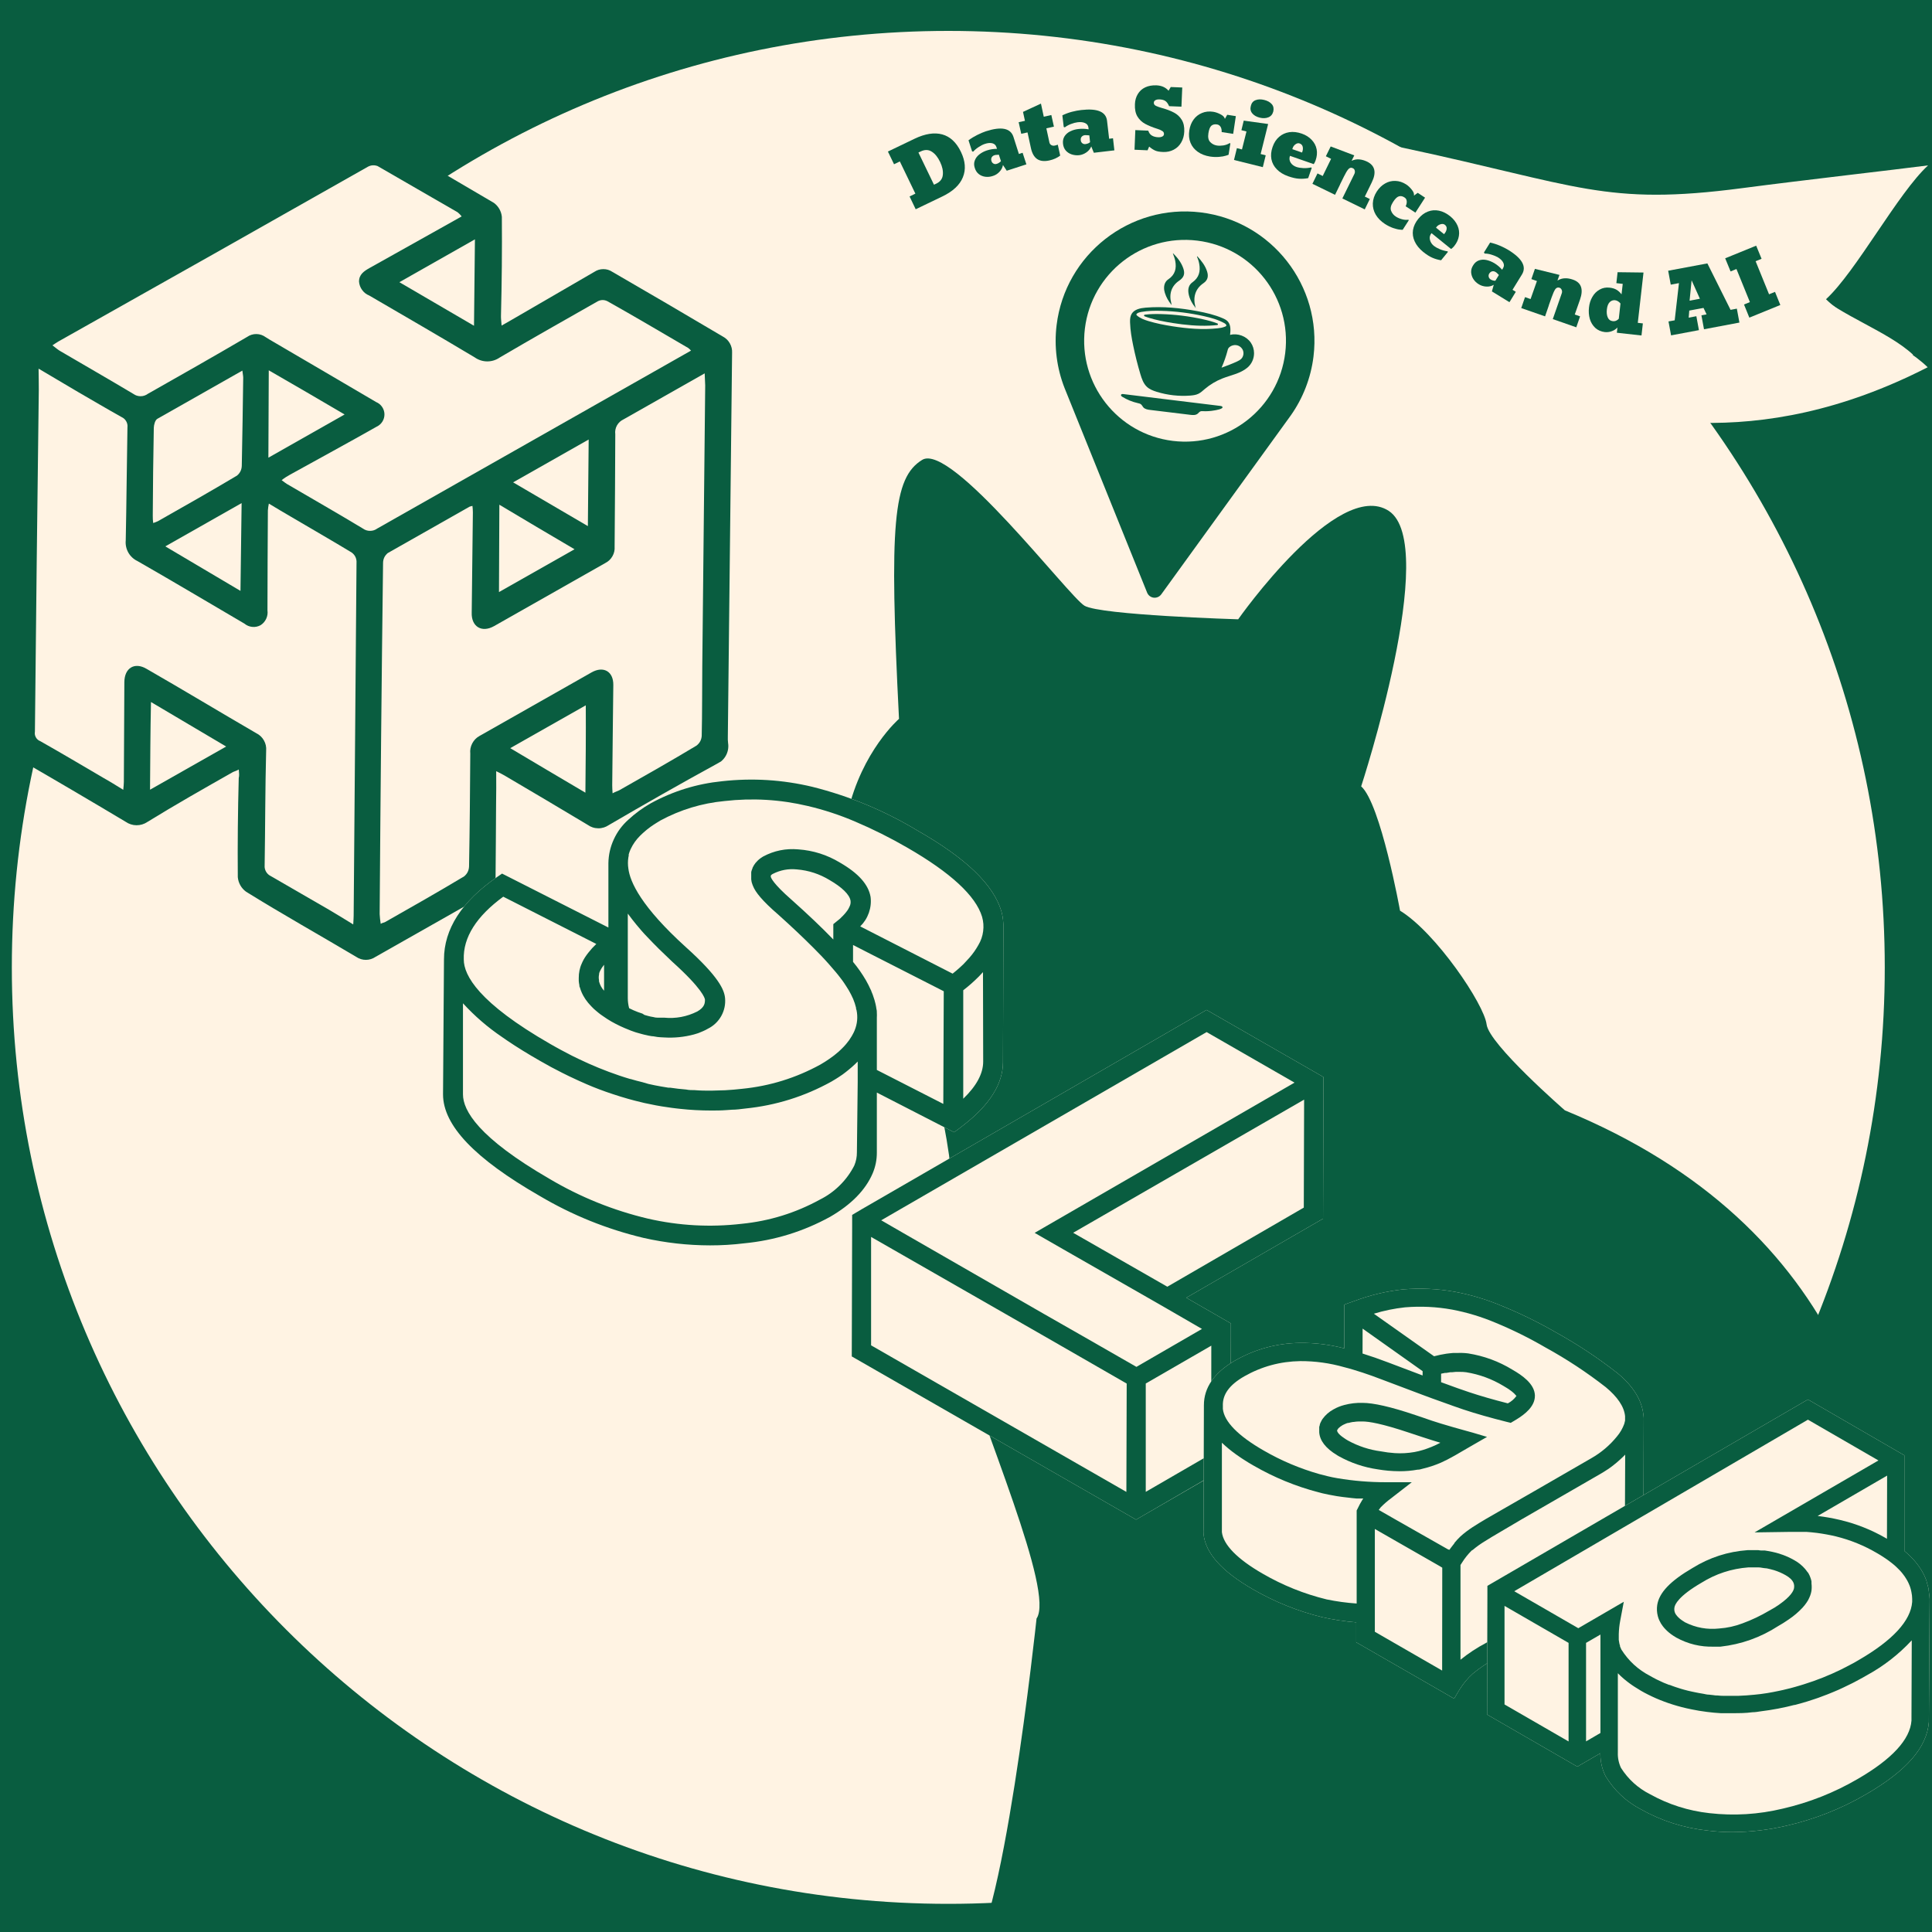 <svg xmlns="http://www.w3.org/2000/svg" xmlns:xlink="http://www.w3.org/1999/xlink" width="500" zoomAndPan="magnify" viewBox="0 0 375 375" height="500" preserveAspectRatio="xMidYMid meet" version="1.0"><defs><g/><clipPath id="ea8365d752"><path d="M 2.297 6 L 365.832 6 L 365.832 369.535 L 2.297 369.535 Z M 2.297 6 " clip-rule="nonzero"/></clipPath><clipPath id="5d63e2da8c"><path d="M 184.066 6 C 83.676 6 2.297 87.379 2.297 187.77 C 2.297 288.156 83.676 369.535 184.066 369.535 C 284.453 369.535 365.832 288.156 365.832 187.77 C 365.832 87.379 284.453 6 184.066 6 " clip-rule="nonzero"/></clipPath><clipPath id="3e669c4f57"><path d="M 163 88 L 375 88 L 375 375 L 163 375 Z M 163 88 " clip-rule="nonzero"/></clipPath><clipPath id="ad1a6fe975"><path d="M 157.211 78.82 L 542.922 131.191 L 492.875 499.809 L 107.164 447.438 Z M 157.211 78.82 " clip-rule="nonzero"/></clipPath><clipPath id="d45e5b5501"><path d="M 157.211 78.82 L 542.922 131.191 L 492.875 499.809 L 107.164 447.438 Z M 157.211 78.82 " clip-rule="nonzero"/></clipPath><clipPath id="5e7066e2ec"><path d="M 152.07 17 L 374.82 17 L 374.82 83 L 152.07 83 Z M 152.07 17 " clip-rule="nonzero"/></clipPath><clipPath id="fdbf0ff73f"><path d="M 204 41 L 256 41 L 256 117 L 204 117 Z M 204 41 " clip-rule="nonzero"/></clipPath><clipPath id="2687c15f5f"><path d="M 208.129 38.141 L 258.008 44.23 L 248.824 119.422 L 198.945 113.332 Z M 208.129 38.141 " clip-rule="nonzero"/></clipPath><clipPath id="b6c2c72d49"><path d="M 208.129 38.141 L 258.008 44.23 L 247.551 129.844 L 197.672 123.754 Z M 208.129 38.141 " clip-rule="nonzero"/></clipPath><clipPath id="1e5361497f"><path d="M 217 76 L 238 76 L 238 81 L 217 81 Z M 217 76 " clip-rule="nonzero"/></clipPath><clipPath id="ee92e3a987"><path d="M 208.129 38.141 L 258.008 44.23 L 248.824 119.422 L 198.945 113.332 Z M 208.129 38.141 " clip-rule="nonzero"/></clipPath><clipPath id="e96fdbc49f"><path d="M 208.129 38.141 L 258.008 44.23 L 247.551 129.844 L 197.672 123.754 Z M 208.129 38.141 " clip-rule="nonzero"/></clipPath><clipPath id="1c13a0f730"><path d="M 225 49 L 230 49 L 230 60 L 225 60 Z M 225 49 " clip-rule="nonzero"/></clipPath><clipPath id="acce1c0f3d"><path d="M 208.129 38.141 L 258.008 44.23 L 248.824 119.422 L 198.945 113.332 Z M 208.129 38.141 " clip-rule="nonzero"/></clipPath><clipPath id="194f649e86"><path d="M 208.129 38.141 L 258.008 44.23 L 247.551 129.844 L 197.672 123.754 Z M 208.129 38.141 " clip-rule="nonzero"/></clipPath><clipPath id="894103cbb3"><path d="M 230 49 L 235 49 L 235 60 L 230 60 Z M 230 49 " clip-rule="nonzero"/></clipPath><clipPath id="dd339cec9e"><path d="M 208.129 38.141 L 258.008 44.23 L 248.824 119.422 L 198.945 113.332 Z M 208.129 38.141 " clip-rule="nonzero"/></clipPath><clipPath id="3687690f4c"><path d="M 208.129 38.141 L 258.008 44.23 L 247.551 129.844 L 197.672 123.754 Z M 208.129 38.141 " clip-rule="nonzero"/></clipPath><clipPath id="fc2618e282"><path d="M 219 59 L 244 59 L 244 77 L 219 77 Z M 219 59 " clip-rule="nonzero"/></clipPath><clipPath id="193665ca1e"><path d="M 208.129 38.141 L 258.008 44.23 L 248.824 119.422 L 198.945 113.332 Z M 208.129 38.141 " clip-rule="nonzero"/></clipPath><clipPath id="3c179c8756"><path d="M 208.129 38.141 L 258.008 44.23 L 247.551 129.844 L 197.672 123.754 Z M 208.129 38.141 " clip-rule="nonzero"/></clipPath><clipPath id="6d3d401072"><path d="M 222 60 L 237 60 L 237 64 L 222 64 Z M 222 60 " clip-rule="nonzero"/></clipPath><clipPath id="d513886350"><path d="M 208.129 38.141 L 258.008 44.23 L 248.824 119.422 L 198.945 113.332 Z M 208.129 38.141 " clip-rule="nonzero"/></clipPath><clipPath id="afa2bc3e11"><path d="M 208.129 38.141 L 258.008 44.23 L 247.551 129.844 L 197.672 123.754 Z M 208.129 38.141 " clip-rule="nonzero"/></clipPath><clipPath id="a6bbd443ba"><path d="M 1 26 L 143 26 L 143 187 L 1 187 Z M 1 26 " clip-rule="nonzero"/></clipPath><clipPath id="81cb862834"><path d="M -32.742 85.352 L 107.527 5.816 L 176.336 127.164 L 36.066 206.703 Z M -32.742 85.352 " clip-rule="nonzero"/></clipPath><clipPath id="825a80ae5a"><path d="M -32.742 85.352 L 107.527 5.816 L 176.336 127.164 L 36.066 206.703 Z M -32.742 85.352 " clip-rule="nonzero"/></clipPath><clipPath id="d5618bcd24"><path d="M 10 32 L 135 32 L 135 104 L 10 104 Z M 10 32 " clip-rule="nonzero"/></clipPath><clipPath id="2abcdf79c0"><path d="M -32.742 85.352 L 107.527 5.816 L 176.336 127.164 L 36.066 206.703 Z M -32.742 85.352 " clip-rule="nonzero"/></clipPath><clipPath id="eeab861247"><path d="M -32.742 85.352 L 107.527 5.816 L 176.336 127.164 L 36.066 206.703 Z M -32.742 85.352 " clip-rule="nonzero"/></clipPath><clipPath id="0135577cb9"><path d="M 6 71 L 70 71 L 70 180 L 6 180 Z M 6 71 " clip-rule="nonzero"/></clipPath><clipPath id="f182601d41"><path d="M -32.742 85.352 L 107.527 5.816 L 176.336 127.164 L 36.066 206.703 Z M -32.742 85.352 " clip-rule="nonzero"/></clipPath><clipPath id="16284125e0"><path d="M -32.742 85.352 L 107.527 5.816 L 176.336 127.164 L 36.066 206.703 Z M -32.742 85.352 " clip-rule="nonzero"/></clipPath><clipPath id="9782d38752"><path d="M 73 72 L 137 72 L 137 180 L 73 180 Z M 73 72 " clip-rule="nonzero"/></clipPath><clipPath id="8083032836"><path d="M -32.742 85.352 L 107.527 5.816 L 176.336 127.164 L 36.066 206.703 Z M -32.742 85.352 " clip-rule="nonzero"/></clipPath><clipPath id="9d663ae45a"><path d="M -32.742 85.352 L 107.527 5.816 L 176.336 127.164 L 36.066 206.703 Z M -32.742 85.352 " clip-rule="nonzero"/></clipPath><clipPath id="2b3de372f5"><path d="M 29 71 L 48 71 L 48 102 L 29 102 Z M 29 71 " clip-rule="nonzero"/></clipPath><clipPath id="7c81ce08df"><path d="M -32.742 85.352 L 107.527 5.816 L 176.336 127.164 L 36.066 206.703 Z M -32.742 85.352 " clip-rule="nonzero"/></clipPath><clipPath id="83775bbcde"><path d="M -32.742 85.352 L 107.527 5.816 L 176.336 127.164 L 36.066 206.703 Z M -32.742 85.352 " clip-rule="nonzero"/></clipPath><clipPath id="c88956b007"><path d="M 32 97 L 47 97 L 47 115 L 32 115 Z M 32 97 " clip-rule="nonzero"/></clipPath><clipPath id="477d9719a4"><path d="M -32.742 85.352 L 107.527 5.816 L 176.336 127.164 L 36.066 206.703 Z M -32.742 85.352 " clip-rule="nonzero"/></clipPath><clipPath id="34da24ef81"><path d="M -32.742 85.352 L 107.527 5.816 L 176.336 127.164 L 36.066 206.703 Z M -32.742 85.352 " clip-rule="nonzero"/></clipPath><clipPath id="07bc3bd890"><path d="M 29 136 L 44 136 L 44 154 L 29 154 Z M 29 136 " clip-rule="nonzero"/></clipPath><clipPath id="3019997e7d"><path d="M -32.742 85.352 L 107.527 5.816 L 176.336 127.164 L 36.066 206.703 Z M -32.742 85.352 " clip-rule="nonzero"/></clipPath><clipPath id="72a1953fdc"><path d="M -32.742 85.352 L 107.527 5.816 L 176.336 127.164 L 36.066 206.703 Z M -32.742 85.352 " clip-rule="nonzero"/></clipPath><clipPath id="416621e119"><path d="M 96 97 L 112 97 L 112 115 L 96 115 Z M 96 97 " clip-rule="nonzero"/></clipPath><clipPath id="f3bec32a9b"><path d="M -32.742 85.352 L 107.527 5.816 L 176.336 127.164 L 36.066 206.703 Z M -32.742 85.352 " clip-rule="nonzero"/></clipPath><clipPath id="0c1a671926"><path d="M -32.742 85.352 L 107.527 5.816 L 176.336 127.164 L 36.066 206.703 Z M -32.742 85.352 " clip-rule="nonzero"/></clipPath><clipPath id="bf4ad5752f"><path d="M 52 71 L 67 71 L 67 89 L 52 89 Z M 52 71 " clip-rule="nonzero"/></clipPath><clipPath id="6b3e90d6b3"><path d="M -32.742 85.352 L 107.527 5.816 L 176.336 127.164 L 36.066 206.703 Z M -32.742 85.352 " clip-rule="nonzero"/></clipPath><clipPath id="f205a10809"><path d="M -32.742 85.352 L 107.527 5.816 L 176.336 127.164 L 36.066 206.703 Z M -32.742 85.352 " clip-rule="nonzero"/></clipPath><clipPath id="f1838a29cc"><path d="M 99 136 L 114 136 L 114 154 L 99 154 Z M 99 136 " clip-rule="nonzero"/></clipPath><clipPath id="d0428847dc"><path d="M -32.742 85.352 L 107.527 5.816 L 176.336 127.164 L 36.066 206.703 Z M -32.742 85.352 " clip-rule="nonzero"/></clipPath><clipPath id="9de9ea9f28"><path d="M -32.742 85.352 L 107.527 5.816 L 176.336 127.164 L 36.066 206.703 Z M -32.742 85.352 " clip-rule="nonzero"/></clipPath><clipPath id="023637e5b9"><path d="M 99 85 L 115 85 L 115 103 L 99 103 Z M 99 85 " clip-rule="nonzero"/></clipPath><clipPath id="38ed744ba5"><path d="M -32.742 85.352 L 107.527 5.816 L 176.336 127.164 L 36.066 206.703 Z M -32.742 85.352 " clip-rule="nonzero"/></clipPath><clipPath id="95388022bc"><path d="M -32.742 85.352 L 107.527 5.816 L 176.336 127.164 L 36.066 206.703 Z M -32.742 85.352 " clip-rule="nonzero"/></clipPath><clipPath id="30a3b36536"><path d="M 77 46 L 93 46 L 93 64 L 77 64 Z M 77 46 " clip-rule="nonzero"/></clipPath><clipPath id="2f1295c67d"><path d="M -32.742 85.352 L 107.527 5.816 L 176.336 127.164 L 36.066 206.703 Z M -32.742 85.352 " clip-rule="nonzero"/></clipPath><clipPath id="5d72640c38"><path d="M -32.742 85.352 L 107.527 5.816 L 176.336 127.164 L 36.066 206.703 Z M -32.742 85.352 " clip-rule="nonzero"/></clipPath><clipPath id="01bb38a6ac"><path d="M 165.328 196 L 256.828 196 L 256.828 295 L 165.328 295 Z M 165.328 196 " clip-rule="nonzero"/></clipPath><clipPath id="efcf32f603"><path d="M 85.992 151 L 194.742 151 L 194.742 242 L 85.992 242 Z M 85.992 151 " clip-rule="nonzero"/></clipPath><clipPath id="b0628ee10a"><path d="M 233.605 250 L 319.105 250 L 319.105 329.996 L 233.605 329.996 Z M 233.605 250 " clip-rule="nonzero"/></clipPath><clipPath id="baea1be8d0"><path d="M 288.465 271.637 L 374.715 271.637 L 374.715 355.637 L 288.465 355.637 Z M 288.465 271.637 " clip-rule="nonzero"/></clipPath></defs><rect x="-37.5" width="450" fill="#ffffff" y="-37.5" height="450" fill-opacity="1"/><rect x="-37.5" width="450" fill="#095d40" y="-37.5" height="450" fill-opacity="1"/><g clip-path="url(#ea8365d752)"><g clip-path="url(#5d63e2da8c)"><path fill="#fff3e3" d="M 2.297 6 L 365.832 6 L 365.832 369.535 L 2.297 369.535 Z M 2.297 6 " fill-opacity="1" fill-rule="nonzero"/></g></g><g clip-path="url(#3e669c4f57)"><g clip-path="url(#ad1a6fe975)"><g clip-path="url(#d45e5b5501)"><path fill="#095d40" d="M 348.789 394.043 C 348.789 394.043 412.957 260.445 303.742 215.516 C 303.742 215.516 289.008 202.703 288.547 198.828 C 288.082 194.949 278.73 181.031 271.746 176.762 C 271.746 176.762 267.992 155.973 264.203 152.633 C 264.203 152.633 279.551 105.746 269.555 99.16 C 259.613 92.723 240.328 120.207 240.328 120.207 C 240.328 120.207 213.57 119.398 210.496 117.57 C 207.422 115.738 184.621 85.793 178.988 89.266 C 173.355 92.742 172.574 101.609 174.496 139.531 C 174.496 139.531 145.672 164.379 181.316 210.625 C 181.316 210.625 182.977 215.582 184.207 224.23 C 185.367 232.867 178.672 237.398 184.828 257.664 C 191.055 277.941 204.727 308.98 201.195 314.152 C 201.195 314.152 194.402 378.238 187.5 380.129 C 180.598 382.016 166.75 392.359 180.387 401.277 C 180.387 401.277 179.328 409.613 184.016 412.582 C 194.227 419.125 205.664 419.762 211.297 416.285 C 216.93 412.809 220.316 412.352 226.418 402.297 L 237.27 405.68 C 236.27 407.309 233.809 411.922 235.172 416.984 C 235.172 416.984 236.309 421.094 240.859 424.539 C 248.102 430.043 273.531 430.742 306.574 426.395 C 306.574 426.395 319.977 438.602 345.824 428.898 C 371.676 419.195 430.047 426.695 443.125 444.934 C 456.203 463.176 394.395 464.32 394.395 464.32 C 394.395 464.32 371.375 477.66 398.281 484.141 C 425.184 490.617 496.57 472.047 472.984 440.582 C 449.402 409.113 396.344 390.605 348.789 394.043 Z M 348.789 394.043 " fill-opacity="1" fill-rule="nonzero"/></g></g></g><g clip-path="url(#5e7066e2ec)"><path fill="#fff3e3" d="M 152.594 36.094 C 158.176 40.008 166.129 43.887 171.719 47.801 C 168.891 58.402 162.508 69.066 159.688 79.668 C 166.898 73.816 182.043 65.855 197.391 61.66 C 202.699 60.211 217.105 56.836 241.848 61.613 C 269.598 66.969 280.508 70.926 298.949 76.406 C 314.961 81.164 340.598 88.465 374.16 71.285 C 369.156 66.352 359.434 63.012 354.426 58.078 C 360.281 52.699 368.387 37.48 374.242 32.102 C 367.59 32.965 350.352 34.918 338.141 36.52 C 311.508 40.012 306.531 35.988 272.238 28.664 C 253.512 24.664 232.637 18.371 216.375 17.613 C 191.684 16.465 180.266 21.277 166.121 27.562 C 162.398 30.391 156.312 33.262 152.594 36.094 Z M 152.594 36.094 " fill-opacity="1" fill-rule="nonzero"/></g><path fill="#fff3e3" d="M 156.074 33.648 C 161.465 37.262 169.156 40.871 174.543 44.484 C 171.656 53.965 165.309 63.453 162.426 72.934 C 169.52 67.785 184.371 60.875 199.359 57.352 C 204.551 56.137 218.613 53.336 242.645 58.031 C 269.59 63.293 280.168 67.027 298.047 72.254 C 313.57 76.793 338.445 83.77 371.34 68.867 C 366.531 64.352 357.105 61.191 352.297 56.676 C 358.066 51.934 366.148 38.387 371.918 33.645 C 365.434 34.312 348.629 35.789 336.715 37.031 C 310.746 39.738 305.953 36.043 272.656 28.902 C 254.48 25.004 234.227 19.008 218.406 18.062 C 194.379 16.629 183.199 20.773 169.348 26.191 C 165.691 28.68 159.73 31.164 156.074 33.648 Z M 156.074 33.648 " fill-opacity="1" fill-rule="nonzero"/><g clip-path="url(#fdbf0ff73f)"><g clip-path="url(#2687c15f5f)"><g clip-path="url(#b6c2c72d49)"><path fill="#095d40" d="M 227.645 85.578 C 216.91 84.266 209.27 74.5 210.578 63.766 C 211.891 53.035 221.656 45.395 232.395 46.707 C 243.129 48.016 250.77 57.781 249.461 68.516 C 248.148 79.25 238.379 86.887 227.645 85.578 Z M 233.059 41.227 C 219.312 39.547 206.766 49.359 205.086 63.109 C 204.582 67.23 205.113 71.449 206.633 75.32 L 222.66 115.039 C 222.879 115.566 223.355 115.938 223.926 116.008 C 224.492 116.074 225.055 115.832 225.395 115.371 L 250.52 80.664 C 252.914 77.289 254.445 73.32 254.949 69.199 C 256.629 55.453 246.809 42.906 233.059 41.227 " fill-opacity="1" fill-rule="nonzero"/></g></g></g><g clip-path="url(#1e5361497f)"><g clip-path="url(#ee92e3a987)"><g clip-path="url(#e96fdbc49f)"><path fill="#095d40" d="M 236.863 78.789 C 233.734 78.41 230.609 78.023 227.484 77.645 C 224.332 77.258 221.184 76.875 218.031 76.488 C 217.863 76.469 217.645 76.477 217.59 76.637 C 217.539 76.793 217.695 76.93 217.832 77.016 C 218.754 77.582 219.77 78 220.824 78.238 C 221.055 78.289 221.297 78.336 221.477 78.488 C 221.664 78.645 221.754 78.879 221.914 79.059 C 222.238 79.426 222.77 79.512 223.254 79.57 C 225.836 79.883 228.414 80.199 230.996 80.512 C 231.496 80.574 232.051 80.621 232.449 80.312 C 232.645 80.16 232.793 79.926 233.027 79.84 C 233.168 79.789 233.32 79.801 233.469 79.809 C 234.215 79.848 234.961 79.797 235.691 79.664 C 235.906 79.629 237.57 79.379 237.254 78.949 C 237.168 78.836 237.004 78.809 236.863 78.789 " fill-opacity="1" fill-rule="nonzero"/></g></g></g><g clip-path="url(#1c13a0f730)"><g clip-path="url(#acce1c0f3d)"><g clip-path="url(#194f649e86)"><path fill="#095d40" d="M 226.102 56.855 C 226.371 57.727 226.824 58.492 227.402 59.195 C 227.402 59.07 227.371 58.953 227.344 58.84 C 226.859 57.039 227.395 55.488 228.848 54.5 C 229.809 53.848 230.055 53.148 229.664 52.047 C 229.266 50.918 228.535 50 227.695 49.168 C 227.68 49.18 227.672 49.188 227.656 49.199 C 227.828 49.664 228.016 50.129 228.109 50.621 C 228.398 52.086 228.098 53.32 226.781 54.203 C 226.219 54.582 225.961 55.16 225.945 55.836 C 225.938 56.18 225.996 56.523 226.102 56.855 " fill-opacity="1" fill-rule="nonzero"/></g></g></g><g clip-path="url(#894103cbb3)"><g clip-path="url(#dd339cec9e)"><g clip-path="url(#3687690f4c)"><path fill="#095d40" d="M 232.102 59.816 C 232.078 59.727 232.047 59.637 232.023 59.547 C 231.535 57.766 231.953 56.082 233.574 54.977 C 234.398 54.414 234.613 53.68 234.289 52.672 C 233.926 51.547 233.211 50.637 232.43 49.781 C 232.398 49.75 232.363 49.75 232.324 49.781 C 232.523 50.242 232.68 50.711 232.77 51.207 C 233.035 52.652 232.738 53.883 231.457 54.789 C 230.758 55.281 230.562 56.035 230.68 56.863 C 230.84 57.992 231.414 58.934 232.102 59.816 " fill-opacity="1" fill-rule="nonzero"/></g></g></g><g clip-path="url(#fc2618e282)"><g clip-path="url(#193665ca1e)"><g clip-path="url(#3c179c8756)"><path fill="#095d40" d="M 241.176 69.305 C 241.113 69.422 241.039 69.527 240.949 69.625 C 240.719 69.863 240.422 70.02 240.121 70.16 C 239.141 70.617 238.113 70.996 237.102 71.367 C 237.586 70.273 237.984 69.137 238.285 67.973 C 238.316 67.859 238.344 67.738 238.406 67.637 C 238.469 67.52 238.566 67.422 238.672 67.344 C 239.098 67.012 239.68 66.895 240.195 67.043 C 240.711 67.195 241.145 67.613 241.297 68.125 C 241.414 68.516 241.367 68.945 241.176 69.305 Z M 237.688 63.434 C 237.254 63.609 236.789 63.676 236.328 63.727 C 233.422 64.039 230.48 63.781 227.59 63.332 C 226.008 63.086 224.434 62.781 222.902 62.316 C 222.09 62.07 221.266 61.766 220.641 61.199 C 220.551 61.117 220.555 60.977 220.645 60.898 C 220.746 60.809 220.863 60.742 220.992 60.688 C 221.156 60.625 221.332 60.586 221.5 60.551 C 222.785 60.316 224.098 60.297 225.406 60.332 C 228.199 60.406 230.98 60.758 233.711 61.371 C 235.07 61.676 236.434 62.051 237.652 62.73 C 237.789 62.809 237.961 62.926 238.016 63.082 C 238.094 63.312 237.867 63.359 237.688 63.434 Z M 242.77 66.488 C 241.906 65.238 240.227 64.617 238.758 65.004 C 238.855 64.152 238.914 63.191 238.414 62.52 C 238.379 62.465 238.336 62.418 238.285 62.367 C 238.023 62.09 237.668 61.914 237.316 61.766 C 235.762 61.094 234.094 60.711 232.43 60.398 C 229.113 59.781 225.727 59.43 222.363 59.715 C 221.34 59.801 220.18 60.035 219.652 60.918 C 219.391 61.359 219.336 61.883 219.34 62.402 C 219.344 62.492 219.344 62.578 219.348 62.668 C 219.398 64.133 219.645 65.582 219.941 67.02 C 220.328 68.914 220.801 70.793 221.355 72.645 C 221.621 73.527 221.93 74.441 222.598 75.07 C 223.121 75.566 223.816 75.832 224.504 76.047 C 226.609 76.699 228.84 76.953 231.035 76.781 C 231.574 76.738 232.125 76.668 232.609 76.434 C 233.07 76.207 233.445 75.848 233.836 75.516 C 234.859 74.645 236.027 73.945 237.277 73.453 C 238.895 72.82 240.75 72.508 242.113 71.363 C 242.965 70.648 243.414 69.598 243.41 68.539 C 243.406 67.824 243.199 67.109 242.77 66.488 " fill-opacity="1" fill-rule="nonzero"/></g></g></g><g clip-path="url(#6d3d401072)"><g clip-path="url(#d513886350)"><g clip-path="url(#afa2bc3e11)"><path fill="#095d40" d="M 236.309 62.789 C 235.406 62.426 234.465 62.188 233.57 61.988 C 232.191 61.676 230.777 61.434 229.375 61.262 C 228.059 61.102 226.719 61 225.391 60.965 C 224.422 60.938 223.309 60.934 222.191 61.082 C 222.035 61.105 222.008 61.324 222.152 61.387 C 222.469 61.516 222.789 61.621 223.086 61.711 C 224.379 62.102 225.844 62.418 227.688 62.707 C 228.305 62.805 228.879 62.883 229.441 62.953 C 232.012 63.266 234.242 63.312 236.262 63.094 C 236.262 63.094 236.266 63.094 236.266 63.094 C 236.43 63.078 236.461 62.852 236.309 62.789 " fill-opacity="1" fill-rule="nonzero"/></g></g></g><g clip-path="url(#a6bbd443ba)"><g clip-path="url(#81cb862834)"><g clip-path="url(#825a80ae5a)"><path fill="#095d40" d="M 46.348 149.359 C 45.781 149.68 45.445 149.727 45.188 149.871 C 39.688 152.988 34.043 156.191 28.602 159.543 C 28.293 159.754 27.957 159.914 27.598 160.02 C 27.238 160.129 26.867 160.184 26.492 160.18 C 26.117 160.18 25.75 160.121 25.395 160.004 C 25.035 159.891 24.703 159.727 24.395 159.512 C 17.48 155.379 10.566 151.316 3.656 147.328 C 3.32 147.16 3.016 146.949 2.742 146.691 C 2.469 146.434 2.238 146.145 2.055 145.816 C 1.871 145.492 1.738 145.145 1.656 144.781 C 1.574 144.414 1.551 144.043 1.582 143.672 C 1.84 118.492 2.082 93.289 2.312 68.062 C 2.285 67.25 2.477 66.496 2.891 65.793 C 3.301 65.094 3.871 64.559 4.594 64.184 C 13.297 59.246 21.988 54.32 30.695 49.383 L 70.797 26.645 C 71.301 26.312 71.852 26.148 72.453 26.145 C 73.051 26.141 73.605 26.301 74.109 26.625 C 81.359 30.875 88.602 35.102 95.879 39.387 C 96.312 39.711 96.664 40.105 96.934 40.578 C 97.199 41.047 97.359 41.555 97.41 42.094 C 97.465 48.512 97.398 54.883 97.238 61.352 C 97.227 61.844 97.301 62.355 97.359 63.191 L 98.973 62.277 L 115.375 52.758 C 115.902 52.41 116.477 52.238 117.105 52.238 C 117.734 52.234 118.312 52.406 118.836 52.754 C 126.051 56.926 133.203 61.117 140.305 65.324 C 140.887 65.629 141.34 66.07 141.664 66.641 C 141.988 67.215 142.133 67.828 142.098 68.484 L 141.273 142.941 C 141.254 143.367 141.27 143.793 141.32 144.219 C 141.391 144.656 141.383 145.094 141.301 145.527 C 141.219 145.965 141.066 146.375 140.84 146.758 C 140.617 147.141 140.332 147.473 139.992 147.758 C 139.652 148.043 139.273 148.266 138.855 148.418 C 131.922 152.207 125.059 156.121 118.234 160.109 C 117.926 160.328 117.594 160.492 117.23 160.605 C 116.871 160.719 116.504 160.777 116.125 160.773 C 115.746 160.77 115.379 160.711 115.02 160.59 C 114.664 160.473 114.332 160.301 114.027 160.078 C 108.656 156.844 103.277 153.684 97.891 150.504 C 97.492 150.27 97.059 150.059 96.312 149.684 C 96.316 151.953 96.336 153.996 96.289 156.051 C 96.273 160.895 96.219 165.754 96.188 170.484 C 96.211 170.805 96.184 171.121 96.109 171.43 C 96.035 171.742 95.914 172.035 95.75 172.309 C 95.586 172.586 95.383 172.828 95.145 173.043 C 94.906 173.254 94.641 173.426 94.348 173.559 C 87.199 177.613 80.031 181.676 72.883 185.73 C 72.609 185.918 72.312 186.059 71.996 186.16 C 71.68 186.258 71.355 186.309 71.02 186.309 C 70.688 186.309 70.363 186.262 70.047 186.164 C 69.73 186.066 69.434 185.926 69.16 185.738 C 62.027 181.496 54.758 177.426 47.762 173.082 C 47.301 172.746 46.93 172.332 46.652 171.84 C 46.371 171.344 46.207 170.812 46.156 170.246 C 46.102 163.828 46.168 157.457 46.34 151.008 C 46.465 150.547 46.406 150.098 46.348 149.359 Z M 46.348 149.359 " fill-opacity="1" fill-rule="nonzero"/></g></g></g><g clip-path="url(#d5618bcd24)"><g clip-path="url(#2abcdf79c0)"><g clip-path="url(#eeab861247)"><path fill="#fff3e3" d="M 10.18 67.031 C 10.758 67.453 11.176 67.844 11.641 68.113 C 16.395 70.902 21.164 73.633 25.895 76.461 C 26.309 76.758 26.773 76.906 27.285 76.906 C 27.797 76.906 28.262 76.754 28.676 76.453 C 35.129 72.797 41.508 69.18 47.98 65.387 C 48.246 65.203 48.531 65.062 48.84 64.969 C 49.152 64.875 49.465 64.832 49.789 64.84 C 50.113 64.844 50.426 64.898 50.73 65.004 C 51.035 65.109 51.316 65.258 51.574 65.449 C 52.074 65.773 52.578 66.066 53.086 66.359 C 59.727 70.254 66.383 74.137 73.008 78.039 C 73.488 78.238 73.871 78.551 74.164 78.977 C 74.457 79.406 74.609 79.879 74.621 80.395 C 74.629 80.914 74.496 81.395 74.223 81.832 C 73.945 82.273 73.57 82.602 73.102 82.82 C 67.602 85.938 61.914 89.02 56.309 92.125 C 55.797 92.414 55.281 92.707 54.668 93.199 C 55.168 93.57 55.395 93.754 55.656 93.918 C 60.586 96.801 65.57 99.656 70.465 102.605 C 70.875 102.898 71.336 103.043 71.844 103.039 C 72.348 103.039 72.809 102.887 73.219 102.59 L 132.973 68.707 C 133.32 68.512 133.668 68.312 134.125 68.055 C 133.965 67.871 133.789 67.703 133.602 67.555 C 128.391 64.516 123.137 61.406 117.914 58.473 C 117.285 58.16 116.656 58.16 116.027 58.477 C 109.668 62.086 103.309 65.691 97 69.391 C 96.641 69.637 96.254 69.828 95.84 69.957 C 95.426 70.086 95 70.148 94.562 70.148 C 94.129 70.145 93.707 70.078 93.293 69.945 C 92.879 69.809 92.496 69.617 92.141 69.367 C 85.359 65.309 78.508 61.344 71.676 57.363 C 71.113 57.141 70.656 56.785 70.301 56.301 C 69.941 55.816 69.738 55.273 69.688 54.672 C 69.672 53.281 70.656 52.625 71.723 52.023 L 88.27 42.758 L 89.605 42 C 89.375 41.699 89.109 41.434 88.812 41.195 C 83.547 38.188 78.449 35.184 73.293 32.234 C 72.652 32 72.027 32.039 71.422 32.355 C 51.43 43.691 31.398 55 11.328 66.285 C 11 66.469 10.711 66.684 10.18 67.031 Z M 10.18 67.031 " fill-opacity="1" fill-rule="nonzero"/></g></g></g><g clip-path="url(#0135577cb9)"><g clip-path="url(#f182601d41)"><g clip-path="url(#16284125e0)"><path fill="#fff3e3" d="M 23.926 153.301 C 23.984 152.594 24.047 152.191 24.039 151.789 C 24.082 145.32 24.117 138.855 24.137 132.402 C 24.156 129.66 26.113 128.453 28.438 129.816 C 35.617 133.938 42.625 138.18 49.742 142.312 C 50.055 142.465 50.336 142.66 50.59 142.898 C 50.84 143.133 51.055 143.406 51.223 143.707 C 51.395 144.008 51.52 144.328 51.594 144.668 C 51.668 145.008 51.688 145.348 51.66 145.695 C 51.469 153.051 51.488 160.555 51.367 167.992 C 51.336 168.418 51.426 168.812 51.637 169.184 C 51.844 169.551 52.141 169.832 52.52 170.023 C 56.328 172.211 60.125 174.406 63.91 176.609 C 65.398 177.484 66.887 178.402 68.562 179.434 C 68.605 178.66 68.641 178.203 68.645 177.742 C 68.84 154.789 69.027 131.852 69.203 108.926 C 69.141 108.211 68.82 107.645 68.238 107.227 C 64.297 104.844 60.312 102.562 56.348 100.223 C 54.988 99.445 53.641 98.613 52.184 97.75 C 52.09 98.191 52.027 98.637 51.996 99.086 C 51.953 105.555 51.926 112.016 51.914 118.465 C 51.992 119.035 51.91 119.582 51.668 120.102 C 51.426 120.625 51.059 121.043 50.574 121.352 C 50.07 121.625 49.531 121.734 48.961 121.68 C 48.391 121.621 47.887 121.41 47.445 121.047 C 40.523 116.996 33.637 112.883 26.68 108.902 C 26.305 108.723 25.969 108.496 25.668 108.215 C 25.367 107.934 25.113 107.617 24.91 107.258 C 24.707 106.898 24.562 106.52 24.477 106.117 C 24.391 105.715 24.367 105.309 24.406 104.898 C 24.559 97.562 24.602 90.289 24.738 82.965 C 24.789 82.539 24.707 82.141 24.496 81.77 C 24.285 81.398 23.984 81.129 23.598 80.953 C 20.762 79.371 17.949 77.703 15.141 76.082 L 7.488 71.555 C 7.504 73.164 7.539 74.426 7.531 75.688 C 7.246 97.77 6.996 119.883 6.777 142.027 C 6.711 142.418 6.773 142.785 6.969 143.129 C 7.164 143.473 7.445 143.715 7.816 143.855 C 11.953 146.199 16.039 148.617 20.141 151.027 C 21.305 151.672 22.516 152.434 23.926 153.301 Z M 23.926 153.301 " fill-opacity="1" fill-rule="nonzero"/></g></g></g><g clip-path="url(#9782d38752)"><g clip-path="url(#8083032836)"><g clip-path="url(#9d663ae45a)"><path fill="#fff3e3" d="M 136.777 72.469 C 136.207 72.793 135.859 72.988 135.492 73.199 C 130.672 75.93 125.871 78.656 121.051 81.387 C 120.777 81.512 120.527 81.672 120.309 81.875 C 120.086 82.078 119.902 82.309 119.754 82.57 C 119.609 82.832 119.508 83.109 119.449 83.406 C 119.395 83.699 119.387 83.992 119.426 84.289 C 119.418 91.543 119.34 98.836 119.297 106.109 C 119.344 106.766 119.203 107.383 118.879 107.957 C 118.551 108.535 118.094 108.973 117.508 109.273 C 110.305 113.359 103.121 117.434 95.914 121.52 C 93.496 122.891 91.469 121.621 91.559 118.914 L 91.785 99.453 C 91.781 99.035 91.754 98.613 91.703 98.199 C 91.5 98.23 91.305 98.281 91.117 98.359 C 85.82 101.363 80.543 104.359 75.262 107.352 C 74.66 107.859 74.355 108.504 74.352 109.293 C 74.066 131.941 73.848 154.648 73.691 177.418 C 73.727 178.051 73.793 178.684 73.895 179.309 C 74.297 179.082 74.543 179.086 74.727 178.984 C 79.875 176.062 85.008 173.152 90.086 170.102 C 90.699 169.598 91.016 168.949 91.043 168.16 C 91.176 160.836 91.238 153.551 91.281 146.277 C 91.207 145.582 91.336 144.922 91.66 144.297 C 91.984 143.676 92.453 143.191 93.066 142.852 C 100.398 138.691 107.566 134.629 114.824 130.512 C 117.133 129.203 119.078 130.324 119.043 132.953 C 118.988 139.438 118.875 145.902 118.832 152.402 C 118.816 152.848 118.875 153.297 118.902 153.98 C 119.488 153.648 119.898 153.562 120.246 153.363 C 125.25 150.527 130.254 147.688 135.188 144.723 C 135.809 144.246 136.145 143.621 136.203 142.844 C 136.305 138.363 136.27 133.863 136.312 129.367 C 136.504 111.188 136.691 93.008 136.879 74.828 Z M 136.777 72.469 " fill-opacity="1" fill-rule="nonzero"/></g></g></g><g clip-path="url(#2b3de372f5)"><g clip-path="url(#7c81ce08df)"><g clip-path="url(#83775bbcde)"><path fill="#fff3e3" d="M 29.734 101.516 C 30.047 101.422 30.352 101.305 30.648 101.164 C 35.801 98.246 40.93 95.336 46 92.312 C 46.609 91.805 46.918 91.156 46.93 90.363 C 47.062 84.656 47.117 78.949 47.207 73.293 C 47.203 72.906 47.098 72.508 47.043 71.934 C 41.379 75.148 35.934 78.234 30.547 81.289 C 30.105 81.539 29.867 82.445 29.852 83.059 C 29.746 88.727 29.68 94.371 29.652 100.086 C 29.645 100.566 29.672 101.043 29.734 101.516 Z M 29.734 101.516 " fill-opacity="1" fill-rule="nonzero"/></g></g></g><g clip-path="url(#c88956b007)"><g clip-path="url(#477d9719a4)"><g clip-path="url(#34da24ef81)"><path fill="#fff3e3" d="M 46.898 97.652 L 32.086 106.051 L 46.676 114.691 Z M 46.898 97.652 " fill-opacity="1" fill-rule="nonzero"/></g></g></g><g clip-path="url(#07bc3bd890)"><g clip-path="url(#3019997e7d)"><g clip-path="url(#72a1953fdc)"><path fill="#fff3e3" d="M 29.121 153.281 L 43.895 144.902 L 29.305 136.262 C 29.18 142.059 29.168 147.551 29.121 153.281 Z M 29.121 153.281 " fill-opacity="1" fill-rule="nonzero"/></g></g></g><g clip-path="url(#416621e119)"><g clip-path="url(#f3bec32a9b)"><g clip-path="url(#0c1a671926)"><path fill="#fff3e3" d="M 111.516 106.609 C 106.566 103.688 101.848 100.926 96.926 97.965 L 96.852 114.922 Z M 111.516 106.609 " fill-opacity="1" fill-rule="nonzero"/></g></g></g><g clip-path="url(#bf4ad5752f)"><g clip-path="url(#6b3e90d6b3)"><g clip-path="url(#f205a10809)"><path fill="#fff3e3" d="M 52.168 71.879 L 52.094 88.836 L 66.887 80.449 C 61.957 77.562 57.262 74.793 52.168 71.879 Z M 52.168 71.879 " fill-opacity="1" fill-rule="nonzero"/></g></g></g><g clip-path="url(#f1838a29cc)"><g clip-path="url(#d0428847dc)"><g clip-path="url(#9de9ea9f28)"><path fill="#fff3e3" d="M 113.625 153.859 C 113.68 148.148 113.738 142.652 113.699 136.902 L 99.035 145.215 C 103.977 148.164 108.676 150.938 113.625 153.859 Z M 113.625 153.859 " fill-opacity="1" fill-rule="nonzero"/></g></g></g><g clip-path="url(#023637e5b9)"><g clip-path="url(#38ed744ba5)"><g clip-path="url(#95388022bc)"><path fill="#fff3e3" d="M 114.262 85.309 L 99.598 93.625 L 114.105 102.117 Z M 114.262 85.309 " fill-opacity="1" fill-rule="nonzero"/></g></g></g><g clip-path="url(#30a3b36536)"><g clip-path="url(#2f1295c67d)"><g clip-path="url(#5d72640c38)"><path fill="#fff3e3" d="M 92.184 46.457 L 77.52 54.773 C 82.41 57.629 87.059 60.359 92.004 63.23 Z M 92.184 46.457 " fill-opacity="1" fill-rule="nonzero"/></g></g></g><g clip-path="url(#01bb38a6ac)"><path fill="#fff3e3" d="M 255.004 207.973 L 234.191 196.023 L 167.266 234.707 L 165.402 235.789 L 165.391 237.941 L 165.328 263.281 L 218.629 293.879 L 220.504 294.961 L 222.379 293.879 L 238.84 284.355 L 238.914 259.027 L 238.914 256.875 L 237.039 255.793 L 230.254 251.891 L 256.801 236.547 L 256.879 211.207 L 256.879 209.055 Z M 255.004 207.973 " fill-opacity="1" fill-rule="nonzero"/><path fill="#095d40" d="M 255.004 207.973 L 234.191 196.023 L 167.266 234.707 L 165.402 235.812 L 165.402 237.965 L 165.328 263.281 L 218.629 293.879 L 220.504 294.961 L 222.379 293.879 L 238.84 284.305 L 238.914 258.977 L 238.914 256.875 L 237.039 255.793 L 230.254 251.891 L 256.801 236.547 L 256.879 211.207 L 256.879 209.055 Z M 218.629 289.578 L 169.078 261.129 L 169.078 240.09 L 202.629 259.312 L 210.051 263.578 L 218.691 268.551 Z M 235.102 282.203 L 222.391 289.566 L 222.391 268.539 L 235.113 261.191 Z M 233.301 257.945 L 220.578 265.309 L 213.789 261.414 L 210.039 259.266 L 206.379 257.176 L 202.629 255.035 L 176.039 239.742 L 171.039 236.859 L 234.203 200.328 L 251.266 210.137 L 202.691 238.215 L 200.828 239.297 L 202.676 240.363 L 206.426 242.516 L 222.828 251.902 L 226.578 254.055 Z M 253.066 234.395 L 226.578 249.75 L 208.301 239.281 L 253.129 213.434 Z M 253.066 234.395 " fill-opacity="1" fill-rule="nonzero"/></g><g clip-path="url(#efcf32f603)"><path fill="#fff3e3" d="M 194.73 179.055 C 194.688 178.301 194.562 177.562 194.355 176.832 C 192.809 171.695 187.48 166.559 178.062 161.199 C 171.695 157.359 164.902 154.535 157.68 152.723 C 151.91 151.344 146.074 150.98 140.176 151.633 C 135.27 152.125 130.656 153.551 126.332 155.91 C 124.75 156.805 123.293 157.871 121.961 159.105 C 120.754 160.18 119.812 161.453 119.141 162.918 C 118.465 164.383 118.117 165.922 118.09 167.535 L 118.09 180.031 L 97.449 169.562 L 96.496 170.219 C 89.605 174.957 86.176 180.352 86.176 186.234 L 85.992 212.414 C 85.992 218.438 92.148 224.887 104.738 232.121 C 111.047 235.855 117.773 238.574 124.914 240.277 C 129.16 241.234 133.461 241.719 137.812 241.727 C 140.027 241.73 142.234 241.598 144.434 241.328 C 150.348 240.758 155.906 239.047 161.113 236.191 C 165.227 233.816 168 230.977 169.383 227.75 C 169.926 226.465 170.199 225.125 170.195 223.73 L 170.195 212.066 L 185.195 219.773 L 186.164 219.055 C 186.422 218.863 186.68 218.672 186.938 218.453 C 192.098 214.469 194.68 210.348 194.68 206.16 L 194.758 179.98 C 194.77 179.57 194.758 179.34 194.73 179.055 Z M 194.73 179.055 " fill-opacity="1" fill-rule="nonzero"/><path fill="#095d40" d="M 194.73 179.055 C 194.688 178.301 194.562 177.562 194.355 176.832 C 192.809 171.695 187.48 166.559 178.062 161.199 C 171.695 157.359 164.902 154.535 157.68 152.723 C 151.91 151.344 146.074 150.98 140.176 151.633 C 135.27 152.125 130.656 153.551 126.332 155.91 C 124.75 156.805 123.293 157.871 121.961 159.105 C 120.754 160.18 119.812 161.453 119.141 162.918 C 118.465 164.383 118.117 165.922 118.09 167.535 L 118.09 180.031 L 97.449 169.562 L 96.496 170.219 C 89.605 174.957 86.176 180.352 86.176 186.234 L 85.992 212.414 C 85.992 218.438 92.148 224.887 104.738 232.121 C 111.047 235.855 117.773 238.574 124.914 240.277 C 129.16 241.234 133.461 241.719 137.812 241.727 C 140.027 241.73 142.234 241.598 144.434 241.328 C 150.348 240.758 155.906 239.047 161.113 236.191 C 165.227 233.816 168 230.977 169.383 227.75 C 169.926 226.465 170.199 225.125 170.195 223.73 L 170.195 212.066 L 185.195 219.773 L 186.164 219.055 C 186.422 218.863 186.68 218.672 186.938 218.453 C 192.098 214.469 194.68 210.348 194.68 206.16 L 194.758 179.98 C 194.77 179.57 194.758 179.34 194.73 179.055 Z M 121.871 177.348 C 122.141 177.719 122.426 178.105 122.734 178.492 C 123.043 178.875 123.277 179.172 123.559 179.52 C 124.191 180.277 124.848 181.059 125.637 181.867 C 126.422 182.68 127.082 183.383 127.883 184.168 C 128.68 184.953 129.582 185.801 130.461 186.648 C 136.344 191.938 136.809 193.75 136.832 194.031 C 136.832 194.715 136.77 195.512 135.336 196.332 C 133.301 197.348 131.152 197.746 128.887 197.527 L 127.586 197.527 C 127.328 197.527 127.066 197.488 126.809 197.41 C 126.461 197.359 126.117 197.285 125.777 197.191 C 125.547 197.141 125.32 197.078 125.094 197 L 124.695 196.742 C 124.102 196.559 123.52 196.34 122.953 196.09 L 122.113 195.691 C 121.941 195.043 121.855 194.383 121.855 193.711 L 121.855 177.348 Z M 116.285 189.125 C 116.277 189.078 116.277 189.031 116.285 188.984 C 116.312 188.848 116.355 188.715 116.414 188.586 C 116.473 188.449 116.539 188.316 116.617 188.188 C 116.719 188.004 116.828 187.828 116.953 187.66 C 117.02 187.562 117.086 187.469 117.16 187.379 L 117.25 187.266 L 117.25 192.301 C 116.773 191.777 116.449 191.172 116.27 190.488 C 116.258 190.41 116.258 190.332 116.27 190.258 C 116.195 189.879 116.199 189.504 116.285 189.125 Z M 97.68 174.047 L 115.742 183.219 C 115.172 183.758 114.648 184.336 114.168 184.953 C 114.055 185.082 113.949 185.219 113.859 185.363 C 113.445 185.926 113.109 186.527 112.852 187.172 C 112.801 187.262 112.762 187.359 112.734 187.457 C 112.699 187.543 112.668 187.633 112.645 187.727 C 112.578 187.938 112.523 188.152 112.477 188.367 C 112.379 188.855 112.332 189.348 112.336 189.844 C 112.336 190.039 112.336 190.219 112.336 190.41 C 112.359 190.68 112.398 190.945 112.453 191.207 C 112.453 191.359 112.453 191.504 112.555 191.656 L 112.711 192.156 C 112.777 192.352 112.855 192.539 112.941 192.723 C 113.02 192.898 113.105 193.07 113.199 193.238 C 113.469 193.73 113.781 194.191 114.141 194.625 C 114.25 194.762 114.367 194.895 114.492 195.023 C 114.605 195.164 114.734 195.293 114.863 195.422 C 115.125 195.703 115.406 195.961 115.703 196.203 L 116.168 196.59 L 116.527 196.871 C 116.707 197.012 116.891 197.141 117.082 197.258 C 117.598 197.625 118.133 197.969 118.684 198.285 C 119.785 198.91 120.93 199.449 122.113 199.902 C 122.359 200.012 122.609 200.105 122.863 200.188 C 123.145 200.297 123.434 200.391 123.727 200.469 L 124.59 200.711 C 124.902 200.801 125.211 200.867 125.52 200.93 L 125.906 201.02 L 126.527 201.125 C 126.887 201.125 127.234 201.238 127.598 201.277 C 127.957 201.316 128.438 201.355 128.887 201.367 C 130.855 201.488 132.789 201.297 134.691 200.789 L 135.363 200.586 C 135.57 200.52 135.773 200.445 135.969 200.352 C 136.137 200.297 136.301 200.23 136.461 200.148 C 136.785 200.008 137.098 199.852 137.402 199.672 C 137.949 199.402 138.445 199.055 138.891 198.633 C 139.332 198.211 139.703 197.734 140 197.203 C 140.297 196.668 140.508 196.102 140.633 195.508 C 140.758 194.91 140.789 194.305 140.73 193.699 C 140.574 192.145 139.57 189.629 133.105 183.82 C 124.477 176 122.281 171.207 121.961 168.562 C 121.855 167.859 121.855 167.156 121.961 166.453 C 121.973 166.324 122 166.195 122.035 166.07 C 122.035 165.992 122.035 165.914 122.035 165.836 C 122.129 165.492 122.25 165.16 122.398 164.836 C 122.863 163.836 123.492 162.949 124.281 162.176 C 124.449 162 124.625 161.832 124.812 161.676 C 125.277 161.25 125.766 160.852 126.281 160.48 C 126.629 160.238 127.004 159.98 127.402 159.738 C 127.805 159.492 127.906 159.414 128.176 159.262 C 132.066 157.164 136.211 155.906 140.613 155.484 C 146.07 154.859 151.473 155.18 156.816 156.449 C 159.957 157.191 163.012 158.195 165.977 159.465 C 169.457 160.945 172.832 162.633 176.102 164.527 C 184.512 169.371 189.391 173.879 190.617 177.938 C 190.883 178.863 190.953 179.801 190.828 180.754 C 190.707 181.707 190.398 182.598 189.906 183.422 C 189.414 184.309 188.836 185.129 188.164 185.891 C 187.805 186.301 187.402 186.711 186.977 187.172 C 186.758 187.391 186.527 187.609 186.27 187.828 L 185.621 188.395 C 185.391 188.598 185.145 188.793 184.902 188.984 L 166.969 179.812 C 167.73 179.066 168.285 178.191 168.641 177.188 C 168.992 176.184 169.109 175.152 168.98 174.098 C 168.57 171.684 166.621 169.5 163.035 167.43 C 160.547 165.926 157.852 165.07 154.945 164.863 C 152.531 164.648 150.258 165.109 148.121 166.25 C 147.953 166.352 147.785 166.453 147.633 166.57 C 147.258 166.84 146.93 167.152 146.637 167.508 L 146.34 167.934 C 146.242 168.094 146.152 168.262 146.07 168.434 C 146.07 168.574 145.969 168.715 145.93 168.855 C 145.875 169 145.836 169.145 145.812 169.293 C 145.812 169.371 145.812 169.434 145.812 169.512 C 145.801 169.648 145.801 169.785 145.812 169.922 C 145.812 169.922 145.812 170.039 145.812 170.102 L 145.812 170.695 C 145.84 171.047 145.922 171.391 146.059 171.723 C 146.086 171.82 146.125 171.914 146.172 172.004 C 146.625 173.148 147.914 174.816 151.074 177.539 C 153.656 179.859 155.922 182 157.875 183.961 L 158.508 184.605 C 159.797 185.891 160.816 187.031 161.719 188.098 C 162.066 188.484 162.375 188.871 162.672 189.23 L 163.098 189.781 C 163.371 190.129 163.629 190.477 163.848 190.809 C 164.066 191.145 164.492 191.773 164.75 192.223 C 165.059 192.758 165.34 193.312 165.59 193.879 C 165.824 194.438 166.016 195.012 166.156 195.602 C 166.156 195.742 166.156 195.895 166.246 196.035 C 166.531 197.406 166.406 198.738 165.871 200.031 C 165.781 200.254 165.68 200.465 165.562 200.676 C 165.488 200.828 165.406 200.977 165.316 201.125 C 164.992 201.68 164.617 202.203 164.195 202.691 C 163.91 203.023 163.609 203.34 163.293 203.641 L 162.789 204.117 C 162.52 204.348 162.234 204.594 161.938 204.824 C 161.848 204.887 161.77 204.965 161.68 205.016 C 161.59 205.066 161.242 205.352 161.008 205.504 C 160.453 205.891 159.859 206.273 159.23 206.633 C 154.488 209.23 149.43 210.801 144.047 211.336 C 142.949 211.465 141.84 211.555 140.73 211.617 C 139.84 211.617 138.938 211.695 138.035 211.695 C 137.129 211.695 135.891 211.695 134.809 211.594 C 134.266 211.594 133.727 211.594 133.195 211.477 L 131.621 211.324 L 130.062 211.117 L 129.711 211.117 L 128.332 210.887 C 127.508 210.746 126.668 210.578 125.844 210.387 L 124.695 210.051 C 123.922 209.871 123.16 209.664 122.387 209.434 L 122.32 209.434 C 121.613 209.23 120.891 208.996 120.168 208.754 C 117.465 207.836 114.828 206.758 112.258 205.516 L 111.047 204.926 L 110.453 204.617 C 109.938 204.359 109.434 204.09 108.918 203.809 C 108.402 203.527 107.5 203.039 106.789 202.625 C 92.906 194.648 90.02 189.32 90.02 186.25 C 89.863 181.934 92.508 177.836 97.68 174.047 Z M 162.453 178.797 L 161.746 179.375 L 161.746 182.355 C 159.543 180.07 156.844 177.5 153.645 174.648 C 150.004 171.465 149.656 170.371 149.617 170.207 C 149.598 170.133 149.598 170.059 149.617 169.988 C 149.617 169.988 149.617 169.988 149.617 169.922 C 149.617 169.859 149.617 169.922 149.617 169.922 C 149.656 169.867 149.703 169.82 149.762 169.781 L 149.863 169.703 L 149.992 169.629 C 151.465 168.875 153.027 168.582 154.676 168.754 C 156.957 168.941 159.07 169.633 161.023 170.82 C 163.445 172.223 164.891 173.637 165.086 174.816 C 165.141 175.211 165.082 175.59 164.906 175.945 C 164.848 176.082 164.785 176.215 164.711 176.344 C 164.625 176.508 164.523 176.66 164.414 176.809 L 164.094 177.219 C 164.016 177.309 163.938 177.41 163.848 177.5 C 163.68 177.691 163.504 177.871 163.316 178.039 C 163.113 178.285 162.801 178.516 162.453 178.797 Z M 166.324 223.652 C 166.332 224.543 166.164 225.402 165.82 226.223 C 165.094 227.648 164.164 228.926 163.027 230.051 C 161.895 231.18 160.609 232.105 159.176 232.824 C 154.43 235.43 149.359 237 143.969 237.539 C 137.848 238.246 131.785 237.914 125.777 236.539 C 119.02 234.934 112.656 232.367 106.688 228.832 C 92.805 220.801 89.863 215.535 89.863 212.414 L 89.863 194.738 C 92.141 197.227 94.676 199.414 97.477 201.305 L 98.418 201.957 C 100.324 203.25 102.477 204.578 104.867 205.941 C 106.285 206.762 107.691 207.52 109.109 208.227 C 109.574 208.473 110.039 208.703 110.516 208.922 L 112.336 209.77 C 112.828 210 113.344 210.23 113.844 210.438 L 115.031 210.938 C 115.883 211.285 116.746 211.605 117.613 211.914 L 118.902 212.352 C 119.922 212.695 120.926 213.004 121.934 213.289 L 123.223 213.637 C 123.855 213.801 124.516 213.957 125.105 214.098 C 126.605 214.43 128.102 214.715 129.598 214.918 L 130.398 215.035 L 131.211 215.137 L 132.023 215.227 C 134.012 215.445 136.008 215.551 138.008 215.551 C 138.988 215.551 139.969 215.551 140.938 215.473 L 142.098 215.395 C 142.949 215.395 143.785 215.266 144.676 215.164 C 150.598 214.562 156.156 212.824 161.355 209.949 L 162.234 209.422 L 162.84 209.035 L 163.539 208.562 C 163.965 208.254 164.375 207.93 164.762 207.609 L 165.355 207.109 C 165.758 206.762 166.129 206.402 166.48 206.043 L 166.48 210.051 Z M 183.094 214.266 L 170.195 207.676 L 170.195 197.488 C 170.215 197.199 170.215 196.906 170.195 196.613 C 170.195 196.371 170.195 196.113 170.117 195.855 C 170.074 195.523 170.016 195.195 169.938 194.867 L 169.742 194.109 C 169.641 193.762 169.523 193.402 169.395 193.059 C 169.316 192.836 169.227 192.617 169.125 192.402 C 169.125 192.285 169.031 192.172 168.98 192.055 C 168.723 191.477 168.426 190.887 168.09 190.297 C 167.352 189.027 166.516 187.828 165.574 186.699 L 165.574 183.422 L 168.996 185.172 L 183.184 192.402 Z M 190.836 206.055 C 190.836 208.367 189.543 210.785 186.965 213.262 L 186.965 192.211 C 188.031 191.391 189.035 190.504 189.984 189.551 C 190.207 189.328 190.414 189.109 190.602 188.895 C 190.68 188.832 190.73 188.754 190.797 188.691 Z M 190.836 206.055 " fill-opacity="1" fill-rule="nonzero"/></g><g clip-path="url(#b0628ee10a)"><path fill="#fff3e3" d="M 318.961 274.453 C 318.629 271.672 316.945 269.004 313.965 266.539 C 310.121 263.523 306.055 260.84 301.77 258.484 C 298.477 256.59 295.074 254.926 291.555 253.496 C 288.598 252.242 285.535 251.324 282.375 250.734 C 279.035 250.141 275.676 249.984 272.293 250.273 C 269.105 250.629 266.012 251.363 263.008 252.48 L 262.105 252.801 L 260.918 253.223 L 260.918 261.715 C 258.086 260.977 255.203 260.621 252.273 260.656 C 247.789 260.727 243.602 261.871 239.711 264.086 C 235.695 266.41 233.664 269.336 233.676 272.77 L 233.605 296.805 C 233.586 297.117 233.586 297.426 233.605 297.738 C 233.984 301.488 237.168 305.016 243.258 308.52 C 247.453 310.938 251.902 312.727 256.605 313.887 C 258.797 314.383 261.008 314.719 263.246 314.898 L 263.246 318.77 L 279.871 328.336 L 282.246 329.715 L 283.137 328.203 L 283.387 327.805 C 284.074 326.715 284.898 325.734 285.855 324.867 C 287.223 323.738 288.688 322.75 290.25 321.906 L 310.578 310.109 C 312.906 308.773 314.91 307.066 316.602 304.992 C 317.312 304.199 317.875 303.309 318.281 302.32 C 318.691 301.336 318.922 300.312 318.977 299.246 L 319.047 275.211 C 319.035 274.957 319.004 274.703 318.961 274.453 Z M 318.961 274.453 " fill-opacity="1" fill-rule="nonzero"/><path fill="#095d40" d="M 318.961 274.453 C 318.629 271.672 316.945 269.004 313.965 266.539 C 310.121 263.523 306.055 260.84 301.77 258.484 C 298.477 256.59 295.074 254.926 291.555 253.496 C 288.598 252.242 285.535 251.324 282.375 250.734 C 279.035 250.141 275.676 249.984 272.293 250.273 C 269.105 250.629 266.012 251.363 263.008 252.48 L 262.105 252.801 L 260.918 253.223 L 260.918 261.715 C 258.086 260.977 255.203 260.621 252.273 260.656 C 247.789 260.727 243.602 261.871 239.711 264.086 C 235.695 266.41 233.664 269.336 233.676 272.77 L 233.605 296.805 C 233.586 297.117 233.586 297.426 233.605 297.738 C 233.984 301.488 237.168 305.016 243.258 308.52 C 247.453 310.938 251.902 312.727 256.605 313.887 C 258.797 314.383 261.008 314.719 263.246 314.898 L 263.246 318.77 L 279.871 328.336 L 282.246 329.715 L 283.137 328.203 L 283.387 327.805 C 284.074 326.715 284.898 325.734 285.855 324.867 C 287.223 323.738 288.688 322.75 290.25 321.906 L 310.578 310.109 C 312.906 308.773 314.91 307.066 316.602 304.992 C 317.312 304.199 317.875 303.309 318.281 302.32 C 318.691 301.336 318.922 300.312 318.977 299.246 L 319.047 275.211 C 319.035 274.957 319.004 274.703 318.961 274.453 Z M 264.48 257.883 L 276.129 266.141 L 276.129 266.977 C 274.199 266.262 271.961 265.414 269.422 264.441 C 267.688 263.781 266.035 263.203 264.469 262.719 Z M 294.348 270.941 C 293.906 271.559 293.348 272.039 292.672 272.391 C 289.82 271.66 287.34 270.953 285.117 270.207 C 283.93 269.82 282.188 269.195 279.715 268.285 L 279.715 266.633 L 280.465 266.48 L 280.727 266.48 C 280.988 266.422 281.234 266.387 281.484 266.352 L 281.828 266.352 L 282.555 266.281 L 283.398 266.281 C 283.793 266.277 284.191 266.301 284.586 266.352 C 287.16 266.77 289.562 267.652 291.793 268.992 L 292.457 269.395 C 292.598 269.473 292.73 269.559 292.863 269.652 L 292.992 269.75 L 293.383 270.031 L 293.715 270.305 L 293.965 270.539 C 294.047 270.621 294.121 270.707 294.191 270.797 C 294.246 270.84 294.297 270.887 294.348 270.941 Z M 241.504 267.152 C 244.871 265.238 248.496 264.25 252.379 264.191 C 255.281 264.18 258.129 264.574 260.918 265.371 C 262.105 265.668 263.234 266.02 264.48 266.422 C 265.727 266.824 266.855 267.25 268.16 267.742 L 276.141 270.75 C 277.473 271.246 278.66 271.684 279.703 272.047 C 281.594 272.746 283.016 273.227 284.004 273.57 C 286.484 274.395 289.273 275.188 292.516 276 L 293.219 276.176 L 293.848 275.812 L 294.359 275.504 C 296.02 274.488 297.922 272.98 297.922 270.941 L 297.922 270.82 C 297.836 268.57 295.402 266.918 293.574 265.867 C 290.922 264.242 288.055 263.188 284.977 262.695 C 284.266 262.605 283.555 262.578 282.84 262.613 C 282.746 262.602 282.656 262.602 282.566 262.613 L 282.008 262.613 L 281.297 262.684 L 280.727 262.754 C 279.953 262.871 279.133 263.039 278.352 263.25 L 266.664 254.992 C 268.637 254.387 270.648 253.977 272.699 253.754 C 275.77 253.5 278.82 253.645 281.852 254.191 C 284.75 254.742 287.559 255.59 290.273 256.738 C 293.621 258.121 296.859 259.727 299.988 261.551 C 304.094 263.805 307.992 266.371 311.684 269.254 C 313.941 271.129 315.246 273.016 315.426 274.879 C 315.426 275.008 315.426 275.141 315.426 275.27 C 315.434 275.422 315.434 275.574 315.426 275.73 C 315.387 275.945 315.336 276.156 315.27 276.367 C 314.945 277.258 314.48 278.066 313.867 278.797 C 312.461 280.535 310.781 281.957 308.832 283.066 L 297.883 289.387 L 291.723 292.926 L 288.504 294.777 C 287.473 295.383 286.57 295.938 285.797 296.441 C 284.98 296.973 284.207 297.562 283.48 298.211 C 283.055 298.613 282.66 299.039 282.293 299.496 L 282.293 299.555 C 282.176 299.695 282.055 299.836 281.949 299.992 L 281.543 300.523 L 281.332 300.816 L 281.082 300.746 L 270.703 294.848 L 267.617 293.078 C 267.77 292.855 267.887 292.703 267.973 292.594 C 268.609 291.941 269.297 291.344 270.039 290.801 L 270.715 290.273 L 273.363 288.219 L 274.027 287.699 L 268.969 287.699 C 265.828 287.699 262.707 287.441 259.613 286.922 C 258.922 286.805 258.27 286.676 257.652 286.52 L 256.051 286.109 C 252.258 285.027 248.66 283.504 245.254 281.531 C 240.34 278.711 237.605 275.93 237.359 273.465 C 237.348 273.273 237.348 273.086 237.359 272.898 C 237.262 270.645 238.652 268.793 241.504 267.152 Z M 257.484 310.441 C 253.113 309.371 248.98 307.707 245.09 305.453 C 240.184 302.633 237.453 299.848 237.168 297.383 C 237.168 297.184 237.168 297.008 237.168 296.816 L 237.168 280.035 C 238.016 280.84 238.914 281.582 239.863 282.262 C 240.113 282.453 240.387 282.641 240.66 282.816 C 240.934 282.996 241.207 283.195 241.504 283.371 C 242.07 283.75 242.691 284.113 243.332 284.48 C 247.289 286.766 251.48 288.488 255.906 289.648 L 256.68 289.848 L 257.867 290.105 L 258.98 290.309 L 259.48 290.402 L 259.898 290.461 L 260.633 290.566 C 261.211 290.645 261.816 290.715 262.449 290.777 L 263.34 290.863 L 264.609 290.863 L 264.41 291.156 C 264.078 291.699 263.777 292.258 263.508 292.832 L 263.328 293.184 L 263.328 311.242 C 261.363 311.109 259.414 310.84 257.484 310.441 Z M 279.918 324.254 L 266.855 316.727 L 266.855 296.77 L 266.996 296.852 L 270.559 298.895 L 279.477 304 L 279.941 304.285 Z M 315.375 299.297 C 315.254 300.656 314.723 301.836 313.785 302.832 C 312.379 304.57 310.707 305.992 308.762 307.102 L 288.422 318.898 C 286.668 319.824 285.02 320.91 283.48 322.152 L 283.48 303.766 C 283.57 303.605 283.668 303.453 283.777 303.305 C 284.312 302.445 284.941 301.66 285.664 300.945 L 285.855 300.84 C 286.602 300.211 287.395 299.645 288.23 299.141 L 289.547 298.328 L 290.285 297.891 L 295.285 294.941 L 297.859 293.457 L 310.613 286.098 C 311.02 285.871 311.398 285.625 311.801 285.363 L 312.062 285.199 C 312.434 284.949 312.793 284.688 313.133 284.422 L 313.215 284.352 C 313.582 284.066 313.941 283.773 314.285 283.453 C 314.332 283.422 314.379 283.383 314.414 283.336 C 314.77 283.023 315.117 282.691 315.449 282.344 Z M 315.375 299.297 " fill-opacity="1" fill-rule="nonzero"/></g><path fill="#095d40" d="M 259.527 282.453 L 259.859 282.652 C 262.223 283.961 264.738 284.809 267.414 285.199 C 268.102 285.316 268.766 285.402 269.422 285.461 C 270.074 285.52 270.93 285.566 271.652 285.566 C 272.832 285.57 274.004 285.469 275.168 285.258 L 275.273 285.258 C 275.559 285.258 275.832 285.152 276.117 285.082 C 277.34 284.797 278.527 284.402 279.68 283.902 C 280.5 283.535 281.32 283.113 282.148 282.641 L 282.281 282.57 L 285.844 280.504 L 288.633 278.902 L 285.855 278.074 L 284.539 277.711 C 282.957 277.285 281.344 276.812 279.703 276.32 C 278.531 275.965 277.344 275.57 276.141 275.141 L 274.703 274.656 C 269.953 273.051 266.57 272.297 264.48 272.297 C 263.273 272.262 262.086 272.398 260.918 272.711 C 260.184 272.902 259.488 273.184 258.828 273.559 C 257.973 274.023 257.262 274.648 256.691 275.434 L 256.535 275.691 C 256.441 275.855 256.359 276.02 256.285 276.188 L 256.18 276.484 C 256.18 276.648 256.098 276.801 256.062 276.957 C 256.051 277.105 256.051 277.254 256.062 277.402 C 256.062 277.473 256.062 277.559 256.062 277.641 C 256.055 277.762 256.055 277.883 256.062 278.004 C 256.168 279.609 257.285 281.094 259.527 282.453 Z M 259.672 277.379 C 259.703 277.324 259.742 277.273 259.789 277.227 C 260.035 276.988 260.309 276.785 260.609 276.613 C 260.699 276.559 260.797 276.512 260.895 276.473 C 261.035 276.398 261.184 276.332 261.332 276.281 L 261.629 276.188 L 261.773 276.188 C 262.055 276.105 262.34 276.039 262.629 276 L 262.746 276 C 263.078 275.945 263.41 275.914 263.742 275.906 L 264.48 275.906 C 265.668 275.906 268.16 276.293 273.578 278.109 L 276.152 278.961 C 276.297 279.02 276.441 279.066 276.594 279.102 C 277.59 279.434 278.586 279.738 279.574 280.035 C 278.48 280.617 277.34 281.09 276.152 281.449 C 275.621 281.609 275.086 281.742 274.539 281.84 C 273.277 282.062 272.004 282.133 270.727 282.051 C 269.824 281.992 268.93 281.875 268.043 281.707 C 265.777 281.406 263.645 280.707 261.641 279.609 C 261.379 279.461 261.125 279.301 260.883 279.125 C 259.602 278.277 259.551 277.781 259.551 277.758 C 259.527 277.691 259.527 277.625 259.551 277.559 C 259.598 277.484 259.656 277.422 259.73 277.379 Z M 259.672 277.379 " fill-opacity="1" fill-rule="nonzero"/><g clip-path="url(#baea1be8d0)"><path fill="#fff3e3" d="M 374.43 309.285 C 374.414 309.062 374.387 308.844 374.352 308.629 C 374.352 308.348 374.25 308.074 374.18 307.805 C 374.125 307.555 374.043 307.305 373.965 307.066 C 373.969 307.023 373.969 306.977 373.965 306.934 C 373.887 306.695 373.797 306.461 373.695 306.23 C 373.586 305.965 373.469 305.707 373.332 305.453 C 373.195 305.18 373.039 304.922 372.871 304.648 C 372.727 304.406 372.57 304.172 372.406 303.949 C 372.227 303.711 372.043 303.461 371.84 303.223 C 371.602 302.926 371.344 302.637 371.07 302.363 C 370.902 302.184 370.734 302.004 370.539 301.832 C 370.316 301.617 370.066 301.402 369.816 301.188 L 369.637 301.031 L 369.637 282.48 L 350.918 271.637 L 288.703 307.812 L 288.703 309.77 L 288.637 332.789 L 304.461 341.922 L 306.156 342.906 L 307.852 341.922 L 310.633 340.305 C 310.609 341.867 310.945 343.348 311.641 344.75 C 313.34 347.535 315.633 349.688 318.523 351.203 C 322.516 353.434 326.785 354.797 331.328 355.297 C 332.965 355.508 334.609 355.613 336.258 355.613 C 339.805 355.594 343.305 355.18 346.758 354.371 C 352.25 353.113 357.426 351.066 362.289 348.219 C 370.066 343.699 374.023 339.176 374.395 334.234 C 374.395 334.055 374.395 333.875 374.395 333.703 L 374.543 310.371 C 374.527 310.004 374.488 309.645 374.43 309.285 Z M 374.43 309.285 " fill-opacity="1" fill-rule="nonzero"/><path fill="#095d40" d="M 374.43 309.285 C 374.414 309.062 374.387 308.844 374.352 308.629 C 374.352 308.348 374.25 308.074 374.18 307.805 C 374.125 307.555 374.043 307.305 373.965 307.066 C 373.969 307.023 373.969 306.977 373.965 306.934 C 373.887 306.695 373.797 306.461 373.695 306.23 C 373.586 305.965 373.469 305.707 373.332 305.453 C 373.195 305.18 373.039 304.922 372.871 304.648 C 372.727 304.406 372.57 304.172 372.406 303.949 C 372.227 303.711 372.043 303.461 371.84 303.223 C 371.602 302.926 371.344 302.637 371.07 302.363 C 370.902 302.184 370.734 302.004 370.539 301.832 C 370.316 301.617 370.066 301.402 369.816 301.188 L 369.637 301.031 L 369.637 282.48 L 350.918 271.637 L 288.703 307.812 L 288.703 309.77 L 288.637 332.789 L 304.461 341.922 L 306.156 342.906 L 307.852 341.922 L 310.633 340.305 C 310.609 341.867 310.945 343.348 311.641 344.75 C 313.34 347.535 315.633 349.688 318.523 351.203 C 322.516 353.434 326.785 354.797 331.328 355.297 C 332.965 355.508 334.609 355.613 336.258 355.613 C 339.805 355.594 343.305 355.18 346.758 354.371 C 352.25 353.113 357.426 351.066 362.289 348.219 C 370.066 343.699 374.023 339.176 374.395 334.234 C 374.395 334.055 374.395 333.875 374.395 333.703 L 374.543 310.371 C 374.527 310.004 374.488 309.645 374.43 309.285 Z M 366.258 298.68 L 366.031 298.543 C 363.238 296.934 360.273 295.758 357.137 295.016 C 355.707 294.676 354.266 294.422 352.805 294.246 L 366.289 286.414 Z M 350.918 275.559 L 364.605 283.473 L 340.562 297.438 L 347.043 297.344 L 349.258 297.344 C 349.504 297.344 349.754 297.344 350.004 297.344 L 350.703 297.344 L 351.551 297.414 L 352.68 297.539 L 353.598 297.672 L 354.535 297.832 C 355.145 297.945 355.758 298.07 356.355 298.215 C 359.188 298.914 361.855 300.004 364.367 301.484 C 364.809 301.73 365.219 301.992 365.613 302.254 C 366.008 302.512 366.066 302.547 366.281 302.703 C 366.496 302.863 367.016 303.234 367.344 303.508 C 367.668 303.777 367.75 303.836 367.93 304.004 C 368.109 304.176 368.508 304.559 368.766 304.828 C 368.969 305.043 369.156 305.266 369.332 305.496 C 369.445 305.633 369.547 305.781 369.648 305.914 C 369.758 306.062 369.859 306.219 369.953 306.379 C 370.047 306.52 370.133 306.668 370.215 306.82 C 370.297 306.953 370.367 307.094 370.426 307.238 C 370.492 307.367 370.547 307.5 370.598 307.633 C 370.66 307.766 370.711 307.902 370.754 308.039 C 370.812 308.191 370.855 308.348 370.891 308.504 C 370.941 308.672 370.977 308.84 371.004 309.012 C 371.098 309.445 371.148 309.883 371.152 310.324 C 371.152 310.527 371.152 310.73 371.152 310.934 C 370.879 314.586 367.375 318.395 360.73 322.238 C 360.152 322.578 359.598 322.906 358.977 323.211 C 358.355 323.52 357.926 323.766 357.395 324.027 C 355.047 325.18 352.625 326.145 350.125 326.922 C 349.844 327.023 349.562 327.102 349.277 327.18 C 348.996 327.262 348.758 327.34 348.5 327.406 C 348.238 327.477 347.867 327.586 347.551 327.668 C 347.234 327.746 346.566 327.914 346.07 328.027 L 345.277 328.199 L 344.148 328.426 L 343.016 328.629 L 341.762 328.809 L 340.633 328.934 C 339.5 329.047 338.473 329.125 337.41 329.16 L 337.32 329.16 C 336.629 329.16 335.965 329.16 335.297 329.16 L 334.516 329.16 C 334.141 329.16 333.762 329.137 333.387 329.09 C 333.105 329.09 332.82 329.09 332.551 329.023 L 331.746 328.934 C 331.352 328.934 330.957 328.832 330.617 328.762 L 329.77 328.617 L 329.07 328.48 L 328.367 328.332 C 327.871 328.23 327.383 328.109 326.898 327.973 C 326.414 327.836 326.129 327.758 325.77 327.633 C 325.406 327.508 325.066 327.418 324.719 327.281 L 324.074 327.035 L 323.973 327.035 C 323.609 326.898 323.258 326.762 322.918 326.617 C 322.582 326.469 321.98 326.195 321.539 325.973 C 321.102 325.746 320.691 325.531 320.285 325.293 C 317.961 324.09 316.102 322.383 314.703 320.172 C 314.602 319.973 314.516 319.77 314.441 319.562 C 314.438 319.512 314.438 319.461 314.441 319.414 C 314.375 319.238 314.324 319.059 314.297 318.871 C 314.254 318.684 314.223 318.496 314.203 318.305 C 314.199 318.25 314.199 318.191 314.203 318.137 C 314.203 317.977 314.203 317.832 314.203 317.672 C 314.203 317.516 314.203 317.367 314.203 317.199 C 314.227 316.309 314.32 315.426 314.488 314.551 L 315.176 310.902 L 306.348 316.035 L 293.914 308.855 Z M 304.461 338.012 L 292.027 330.832 L 292.027 311.703 L 304.461 318.883 Z M 310.645 336.371 L 307.852 338 L 307.852 318.883 L 310.645 317.266 Z M 371.016 333.398 L 371.016 333.602 C 371.016 333.727 371.016 333.852 371.016 333.977 C 370.746 337.629 367.238 341.438 360.605 345.281 C 356.035 347.949 351.172 349.875 346.012 351.059 C 341.316 352.188 336.57 352.477 331.77 351.93 C 327.699 351.473 323.871 350.254 320.285 348.266 C 317.934 347.078 316.051 345.367 314.633 343.145 C 314.188 342.195 313.984 341.195 314.023 340.148 L 314.023 324.773 C 314.406 325.172 314.812 325.547 315.234 325.902 L 315.473 326.094 C 315.754 326.332 316.059 326.559 316.363 326.785 C 316.668 327.012 316.973 327.215 317.289 327.418 C 317.605 327.621 318.105 327.938 318.535 328.188 C 318.965 328.438 319.414 328.684 319.879 328.91 C 320.898 329.426 321.941 329.883 323.012 330.277 C 323.52 330.469 324.051 330.652 324.582 330.82 C 325.809 331.211 327.051 331.531 328.312 331.781 C 329.285 331.984 330.301 332.156 331.328 332.281 C 332.359 332.402 333.082 332.484 333.984 332.527 L 336.27 332.527 C 337.535 332.527 338.812 332.527 340.125 332.348 C 340.664 332.348 341.254 332.246 341.75 332.168 C 342.883 332.031 344.012 331.852 345.141 331.637 C 345.695 331.535 346.273 331.41 346.828 331.285 L 348.262 330.934 C 348.301 330.938 348.336 330.938 348.375 330.934 C 348.84 330.82 349.312 330.684 349.777 330.551 L 350.117 330.449 C 350.602 330.312 351.086 330.164 351.574 329.996 C 352.059 329.828 352.512 329.703 352.965 329.531 C 353.418 329.363 354.172 329.09 354.762 328.855 C 355.348 328.617 356.141 328.301 356.828 327.996 L 357.734 327.578 C 358.32 327.305 358.863 327.023 359.484 326.73 L 359.949 326.492 L 360.875 325.992 C 361.375 325.734 361.871 325.449 362.355 325.168 C 365.629 323.379 368.531 321.117 371.07 318.387 Z M 371.016 333.398 " fill-opacity="1" fill-rule="nonzero"/></g><path fill="#095d40" d="M 351.609 307.352 L 351.609 307.047 C 351.609 307.047 351.609 307.047 351.609 306.965 C 351.609 306.887 351.527 306.617 351.473 306.422 C 351.414 306.23 351.402 306.211 351.359 306.105 C 351.277 305.875 351.176 305.652 351.055 305.441 L 350.953 305.27 C 350.914 305.207 350.863 305.148 350.805 305.102 C 350.668 304.922 350.535 304.715 350.363 304.523 C 349.77 303.84 349.078 303.277 348.285 302.84 C 347.91 302.625 347.539 302.434 347.152 302.254 L 346.578 302.004 C 346.512 301.969 346.445 301.941 346.375 301.926 C 346.168 301.836 345.957 301.762 345.742 301.699 C 345.617 301.641 345.48 301.609 345.355 301.562 C 344.918 301.426 344.465 301.312 344 301.211 L 343.039 301.031 L 342.555 300.953 L 342.148 300.953 C 341.863 300.953 341.582 300.953 341.289 300.883 C 340.926 300.883 340.551 300.883 340.156 300.883 L 339.207 300.883 C 335.371 301.16 331.82 302.309 328.547 304.332 C 324.219 306.852 322.027 309.137 321.664 311.547 C 321.559 312.262 321.594 312.969 321.777 313.672 C 321.805 313.789 321.836 313.906 321.879 314.02 C 321.906 314.105 321.934 314.188 321.969 314.27 C 322.008 314.375 322.051 314.477 322.105 314.574 C 322.273 314.949 322.484 315.301 322.738 315.625 C 322.82 315.742 322.906 315.852 323 315.953 C 323.098 316.078 323.207 316.195 323.328 316.305 L 323.676 316.645 C 323.879 316.824 324.105 317.016 324.355 317.199 C 324.605 317.379 324.594 317.367 324.727 317.457 C 324.863 317.547 325.145 317.73 325.383 317.863 C 327.648 319.105 330.07 319.688 332.652 319.617 C 333.07 319.617 333.488 319.617 333.93 319.617 C 337.984 319.164 341.727 317.832 345.152 315.613 L 345.301 315.523 L 346.082 315.062 L 346.566 314.746 C 346.793 314.609 347.008 314.461 347.211 314.316 C 348.184 313.664 349.066 312.91 349.867 312.055 C 350.023 311.887 350.172 311.715 350.309 311.535 C 350.434 311.383 350.551 311.227 350.656 311.059 C 350.875 310.754 351.055 310.43 351.199 310.086 C 351.266 309.953 351.324 309.812 351.371 309.668 C 351.473 309.391 351.547 309.102 351.598 308.809 C 351.664 308.324 351.668 307.836 351.609 307.352 Z M 348.215 308.277 C 348.137 308.719 347.695 309.805 345.277 311.488 C 344.758 311.859 344.137 312.234 343.414 312.621 C 341.758 313.605 340.023 314.434 338.215 315.094 C 336.754 315.648 335.246 315.98 333.691 316.09 C 331.367 316.34 329.16 315.941 327.066 314.891 C 326.859 314.77 326.656 314.637 326.457 314.496 C 326.215 314.332 325.988 314.148 325.781 313.941 C 325.664 313.832 325.559 313.719 325.465 313.59 C 325.059 313.133 324.91 312.602 325.012 311.996 C 325.102 311.422 325.781 309.816 330.246 307.215 C 333.035 305.473 336.074 304.48 339.355 304.23 C 339.625 304.23 339.898 304.23 340.156 304.23 L 341.152 304.23 C 341.422 304.23 341.695 304.23 341.953 304.297 C 342.215 304.367 342.52 304.367 342.801 304.41 L 342.895 304.41 L 343.641 304.582 L 344.352 304.773 C 345.141 305.02 345.895 305.348 346.613 305.758 C 348.227 306.684 348.328 307.566 348.215 308.277 Z M 348.215 308.277 " fill-opacity="1" fill-rule="nonzero"/><g fill="#095d40" fill-opacity="1"><g transform="translate(177.283, 40.836)"><g><path d="M -0.734 -2.703 L 0.391 -3.25 L -2.625 -9.5 L -3.75 -8.953 L -4.938 -11.422 L 0.234 -13.906 C 2.273 -14.883 4.062 -15.164 5.594 -14.75 C 7.133 -14.332 8.348 -13.203 9.234 -11.359 C 10.098 -9.566 10.223 -7.922 9.609 -6.422 C 9.004 -4.93 7.676 -3.691 5.625 -2.703 L 0.453 -0.219 Z M 4.438 -5.188 C 5.219 -5.562 5.645 -6.129 5.719 -6.891 C 5.801 -7.66 5.625 -8.5 5.188 -9.406 C 4.75 -10.332 4.207 -11 3.562 -11.406 C 2.926 -11.812 2.211 -11.82 1.422 -11.438 L 0.984 -11.234 L 4 -4.984 Z M 4.438 -5.188 "/></g></g></g><g fill="#095d40" fill-opacity="1"><g transform="translate(189.362, 35.09)"><g><path d="M 3.359 -0.938 C 2.867 -0.77 2.379 -0.719 1.891 -0.781 C 1.41 -0.844 0.988 -1.016 0.625 -1.297 C 0.258 -1.586 0 -1.984 -0.156 -2.484 C -0.332 -3.004 -0.332 -3.488 -0.156 -3.938 C 0.008 -4.395 0.305 -4.789 0.734 -5.125 C 1.16 -5.457 1.645 -5.711 2.188 -5.891 C 2.832 -6.098 3.488 -6.203 4.156 -6.203 L 4.047 -6.531 C 3.922 -6.926 3.656 -7.176 3.25 -7.281 C 2.844 -7.383 2.359 -7.344 1.797 -7.156 C 1.43 -7.039 1.031 -6.836 0.594 -6.547 C 0.156 -6.266 -0.188 -5.973 -0.438 -5.672 L -0.672 -5.688 L -1.375 -7.859 C -0.844 -8.254 -0.281 -8.598 0.312 -8.891 C 0.906 -9.191 1.469 -9.43 2 -9.609 C 5.008 -10.578 6.789 -10.219 7.344 -8.531 L 8.406 -5.203 L 9.125 -5.438 L 9.859 -3.188 L 6.047 -1.953 L 5.312 -3.062 C 5.227 -2.57 5 -2.129 4.625 -1.734 C 4.258 -1.348 3.836 -1.082 3.359 -0.938 Z M 4.141 -3.297 C 4.305 -3.348 4.469 -3.43 4.625 -3.547 C 4.781 -3.66 4.879 -3.75 4.922 -3.812 L 4.516 -5.062 C 4.441 -5.051 4.312 -5.039 4.125 -5.031 C 3.945 -5.031 3.797 -5.008 3.672 -4.969 C 3.41 -4.883 3.223 -4.734 3.109 -4.516 C 3.004 -4.305 3 -4.066 3.094 -3.797 C 3.156 -3.598 3.285 -3.441 3.484 -3.328 C 3.68 -3.223 3.898 -3.211 4.141 -3.297 Z M 4.141 -3.297 "/></g></g></g><g fill="#095d40" fill-opacity="1"><g transform="translate(199.252, 31.952)"><g><path d="M 4.438 -0.812 C 3.445 -0.594 2.656 -0.68 2.062 -1.078 C 1.469 -1.484 1.062 -2.203 0.844 -3.234 L 0.188 -6.25 L -1.031 -5.984 L -1.531 -8.234 L -0.312 -8.5 L -0.688 -10.234 L 2.797 -11.844 L 3.344 -9.297 L 4.812 -9.625 L 5.312 -7.375 L 3.844 -7.047 L 4.438 -4.297 C 4.488 -4.066 4.617 -3.895 4.828 -3.781 C 5.035 -3.664 5.266 -3.641 5.516 -3.703 C 5.711 -3.742 5.895 -3.801 6.062 -3.875 L 6.531 -1.75 C 5.938 -1.301 5.238 -0.988 4.438 -0.812 Z M 4.438 -0.812 "/></g></g></g><g fill="#095d40" fill-opacity="1"><g transform="translate(206.001, 30.371)"><g><path d="M 3.484 -0.25 C 2.961 -0.195 2.469 -0.25 2 -0.406 C 1.539 -0.562 1.16 -0.812 0.859 -1.156 C 0.566 -1.5 0.391 -1.93 0.328 -2.453 C 0.266 -3.004 0.359 -3.484 0.609 -3.891 C 0.867 -4.305 1.238 -4.633 1.719 -4.875 C 2.207 -5.113 2.734 -5.266 3.297 -5.328 C 3.973 -5.41 4.641 -5.391 5.297 -5.266 L 5.266 -5.609 C 5.211 -6.023 4.992 -6.316 4.609 -6.484 C 4.234 -6.66 3.75 -6.711 3.156 -6.641 C 2.781 -6.598 2.348 -6.484 1.859 -6.297 C 1.379 -6.109 0.988 -5.895 0.688 -5.656 L 0.469 -5.719 L 0.203 -7.984 C 0.797 -8.273 1.41 -8.504 2.047 -8.672 C 2.691 -8.836 3.297 -8.953 3.859 -9.016 C 7.004 -9.379 8.676 -8.68 8.875 -6.922 L 9.281 -3.438 L 10.031 -3.531 L 10.297 -1.188 L 6.312 -0.719 L 5.812 -1.953 C 5.633 -1.492 5.32 -1.109 4.875 -0.797 C 4.438 -0.492 3.973 -0.312 3.484 -0.25 Z M 4.703 -2.406 C 4.879 -2.426 5.055 -2.473 5.234 -2.547 C 5.41 -2.629 5.523 -2.707 5.578 -2.781 L 5.438 -4.094 C 5.363 -4.094 5.234 -4.102 5.047 -4.125 C 4.867 -4.145 4.719 -4.148 4.594 -4.141 C 4.312 -4.109 4.094 -4 3.938 -3.812 C 3.789 -3.633 3.738 -3.398 3.781 -3.109 C 3.801 -2.898 3.895 -2.723 4.062 -2.578 C 4.238 -2.43 4.453 -2.375 4.703 -2.406 Z M 4.703 -2.406 "/></g></g></g><g fill="#095d40" fill-opacity="1"><g transform="translate(216.439, 29.305)"><g/></g></g><g fill="#095d40" fill-opacity="1"><g transform="translate(219.318, 29.032)"><g><path d="M 6.438 0.469 C 5.789 0.445 5.285 0.359 4.922 0.203 C 4.555 0.047 4.16 -0.211 3.734 -0.578 L 3.422 0.141 L 0.891 0.031 L 1.047 -3.781 L 3.562 -3.672 C 3.695 -3.234 3.93 -2.914 4.266 -2.719 C 4.598 -2.52 5.008 -2.41 5.5 -2.391 C 5.801 -2.379 6.062 -2.426 6.281 -2.531 C 6.5 -2.645 6.609 -2.805 6.609 -3.016 C 6.617 -3.266 6.516 -3.457 6.297 -3.594 C 6.086 -3.738 5.789 -3.875 5.406 -4 C 4.414 -4.312 3.602 -4.641 2.969 -4.984 C 2.332 -5.328 1.828 -5.805 1.453 -6.422 C 1.086 -7.035 0.926 -7.832 0.969 -8.812 C 1 -9.562 1.188 -10.219 1.531 -10.781 C 1.875 -11.352 2.352 -11.785 2.969 -12.078 C 3.594 -12.367 4.316 -12.5 5.141 -12.469 C 6.141 -12.426 6.926 -12.078 7.5 -11.422 L 7.922 -12.141 L 10.156 -12.047 L 10 -8.328 L 7.609 -8.422 C 7.398 -8.898 7.16 -9.234 6.891 -9.422 C 6.629 -9.609 6.266 -9.711 5.797 -9.734 C 5.43 -9.754 5.145 -9.703 4.938 -9.578 C 4.738 -9.461 4.641 -9.297 4.641 -9.078 C 4.629 -8.828 4.766 -8.629 5.047 -8.484 C 5.328 -8.348 5.723 -8.207 6.234 -8.062 C 7.148 -7.812 7.926 -7.516 8.562 -7.172 C 9.195 -6.836 9.695 -6.367 10.062 -5.766 C 10.426 -5.172 10.586 -4.414 10.547 -3.5 C 10.516 -2.719 10.32 -2.02 9.969 -1.406 C 9.625 -0.789 9.141 -0.316 8.516 0.016 C 7.898 0.348 7.207 0.5 6.438 0.469 Z M 6.438 0.469 "/></g></g></g><g fill="#095d40" fill-opacity="1"><g transform="translate(229.703, 29.449)"><g><path d="M 5.172 0.938 C 4.234 0.789 3.438 0.484 2.781 0.016 C 2.133 -0.441 1.664 -1.023 1.375 -1.734 C 1.082 -2.453 1.004 -3.254 1.141 -4.141 C 1.266 -4.941 1.535 -5.633 1.953 -6.219 C 2.379 -6.812 2.926 -7.242 3.594 -7.516 C 4.258 -7.797 4.992 -7.875 5.797 -7.75 C 6.242 -7.676 6.707 -7.516 7.188 -7.266 C 7.676 -7.023 7.961 -6.727 8.047 -6.375 L 8.5 -7.172 L 10.172 -6.906 L 9.656 -3.469 L 7.422 -3.812 C 7.441 -4.238 7.367 -4.582 7.203 -4.844 C 7.035 -5.102 6.805 -5.254 6.516 -5.297 C 6.066 -5.367 5.703 -5.285 5.422 -5.047 C 5.148 -4.805 4.957 -4.312 4.844 -3.562 C 4.727 -2.801 4.848 -2.238 5.203 -1.875 C 5.555 -1.508 5.988 -1.285 6.5 -1.203 C 6.875 -1.148 7.285 -1.156 7.734 -1.219 C 8.191 -1.289 8.613 -1.445 9 -1.688 L 9.109 -1.578 L 8.766 0.578 C 8.766 0.598 8.594 0.66 8.25 0.766 C 7.906 0.879 7.461 0.957 6.922 1 C 6.391 1.051 5.805 1.031 5.172 0.938 Z M 5.172 0.938 "/></g></g></g><g fill="#095d40" fill-opacity="1"><g transform="translate(238.862, 30.896)"><g><path d="M 5.641 -8.062 C 5.016 -8.219 4.535 -8.492 4.203 -8.891 C 3.867 -9.297 3.773 -9.773 3.922 -10.328 C 4.055 -10.898 4.363 -11.273 4.844 -11.453 C 5.32 -11.641 5.879 -11.656 6.516 -11.5 C 7.16 -11.344 7.648 -11.07 7.984 -10.688 C 8.316 -10.312 8.414 -9.832 8.281 -9.25 C 8.133 -8.695 7.816 -8.32 7.328 -8.125 C 6.836 -7.926 6.273 -7.906 5.641 -8.062 Z M 0.656 0.156 L 1.219 -2.141 L 2.203 -1.891 L 3.078 -5.375 L 2.094 -5.625 L 2.547 -7.484 L 7.281 -6.828 L 5.828 -1 L 6.812 -0.75 L 6.25 1.547 Z M 0.656 0.156 "/></g></g></g><g fill="#095d40" fill-opacity="1"><g transform="translate(245.152, 32.359)"><g><path d="M 4.906 1.859 C 4 1.547 3.258 1.098 2.688 0.516 C 2.125 -0.055 1.77 -0.719 1.625 -1.469 C 1.488 -2.219 1.566 -3.008 1.859 -3.844 C 2.141 -4.664 2.562 -5.316 3.125 -5.797 C 3.688 -6.285 4.344 -6.586 5.094 -6.703 C 5.852 -6.816 6.664 -6.723 7.531 -6.422 C 8.32 -6.141 8.961 -5.734 9.453 -5.203 C 9.953 -4.68 10.27 -4.078 10.406 -3.391 C 10.539 -2.711 10.473 -1.988 10.203 -1.219 C 10.117 -0.957 10 -0.719 9.844 -0.5 L 5.234 -2.109 C 5.066 -1.641 5.109 -1.203 5.359 -0.797 C 5.617 -0.398 5.992 -0.117 6.484 0.047 C 6.859 0.172 7.289 0.242 7.781 0.266 C 8.27 0.297 8.789 0.254 9.344 0.141 L 9.453 0.234 L 8.766 2.219 C 8.16 2.332 7.566 2.367 6.984 2.328 C 6.398 2.297 5.707 2.141 4.906 1.859 Z M 7.578 -2.75 L 7.625 -2.891 C 7.75 -3.242 7.773 -3.57 7.703 -3.875 C 7.629 -4.188 7.43 -4.398 7.109 -4.516 C 6.848 -4.609 6.582 -4.555 6.312 -4.359 C 6.039 -4.172 5.852 -3.922 5.75 -3.609 L 5.688 -3.406 Z M 7.578 -2.75 "/></g></g></g><g fill="#095d40" fill-opacity="1"><g transform="translate(254.005, 35.316)"><g><path d="M 11.875 3.312 L 10.891 5.328 L 6.547 3.203 L 8.891 -1.578 C 8.984 -1.773 9.004 -1.984 8.953 -2.203 C 8.898 -2.422 8.785 -2.57 8.609 -2.656 C 8.266 -2.832 7.961 -2.77 7.703 -2.469 C 7.453 -2.176 7.172 -1.707 6.859 -1.062 L 6.094 0.484 L 6.109 0.484 L 5.125 2.5 L 0.734 0.359 L 1.719 -1.656 L 2.734 -1.156 L 4.359 -4.484 L 3.344 -4.984 L 4.281 -6.891 L 8.859 -5.156 L 8.344 -4.109 C 8.852 -4.336 9.352 -4.426 9.844 -4.375 C 10.332 -4.332 10.836 -4.188 11.359 -3.938 C 12.898 -3.176 13.195 -1.832 12.25 0.094 L 10.906 2.844 Z M 11.875 3.312 "/></g></g></g><g fill="#095d40" fill-opacity="1"><g transform="translate(264.495, 40.491)"><g><path d="M 4.328 2.984 C 3.535 2.461 2.938 1.859 2.531 1.172 C 2.133 0.484 1.945 -0.242 1.969 -1.016 C 2 -1.797 2.254 -2.562 2.734 -3.312 C 3.18 -4 3.719 -4.52 4.344 -4.875 C 4.969 -5.238 5.641 -5.406 6.359 -5.375 C 7.078 -5.352 7.773 -5.125 8.453 -4.688 C 8.836 -4.438 9.195 -4.098 9.531 -3.672 C 9.875 -3.254 10.016 -2.875 9.953 -2.531 L 10.688 -3.062 L 12.109 -2.125 L 10.234 0.781 L 8.344 -0.453 C 8.52 -0.816 8.586 -1.156 8.547 -1.469 C 8.516 -1.781 8.367 -2.016 8.109 -2.172 C 7.734 -2.422 7.367 -2.488 7.016 -2.375 C 6.66 -2.27 6.281 -1.895 5.875 -1.25 C 5.457 -0.602 5.336 -0.047 5.516 0.422 C 5.691 0.891 6 1.266 6.438 1.547 C 6.75 1.754 7.125 1.922 7.562 2.047 C 8.008 2.18 8.453 2.219 8.891 2.156 L 8.938 2.281 L 7.766 4.109 C 7.754 4.129 7.57 4.117 7.219 4.078 C 6.863 4.047 6.426 3.941 5.906 3.766 C 5.395 3.586 4.867 3.328 4.328 2.984 Z M 4.328 2.984 "/></g></g></g><g fill="#095d40" fill-opacity="1"><g transform="translate(272.231, 45.455)"><g><path d="M 3.984 3.422 C 3.234 2.805 2.691 2.133 2.359 1.406 C 2.023 0.676 1.914 -0.062 2.031 -0.812 C 2.156 -1.562 2.5 -2.285 3.062 -2.984 C 3.613 -3.66 4.234 -4.129 4.922 -4.391 C 5.617 -4.66 6.336 -4.719 7.078 -4.562 C 7.828 -4.406 8.555 -4.039 9.266 -3.469 C 9.91 -2.938 10.379 -2.336 10.672 -1.672 C 10.961 -1.016 11.051 -0.344 10.938 0.344 C 10.832 1.039 10.523 1.703 10.016 2.328 C 9.836 2.547 9.641 2.727 9.422 2.875 L 5.625 -0.203 C 5.312 0.18 5.207 0.602 5.312 1.062 C 5.414 1.531 5.672 1.93 6.078 2.266 C 6.391 2.504 6.77 2.719 7.219 2.906 C 7.676 3.102 8.18 3.242 8.734 3.328 L 8.812 3.438 L 7.484 5.062 C 6.879 4.969 6.305 4.801 5.766 4.562 C 5.234 4.332 4.641 3.953 3.984 3.422 Z M 8.062 0 L 8.156 -0.125 C 8.395 -0.414 8.531 -0.719 8.562 -1.031 C 8.602 -1.344 8.492 -1.602 8.234 -1.812 C 8.016 -1.988 7.742 -2.031 7.422 -1.938 C 7.098 -1.852 6.832 -1.688 6.625 -1.438 L 6.5 -1.266 Z M 8.062 0 "/></g></g></g><g fill="#095d40" fill-opacity="1"><g transform="translate(284.156, 53.234)"><g><path d="M 2.891 1.953 C 2.441 1.68 2.086 1.344 1.828 0.938 C 1.566 0.531 1.422 0.094 1.391 -0.375 C 1.367 -0.844 1.5 -1.297 1.781 -1.734 C 2.062 -2.203 2.43 -2.52 2.891 -2.688 C 3.359 -2.852 3.852 -2.879 4.375 -2.766 C 4.895 -2.648 5.398 -2.445 5.891 -2.156 C 6.473 -1.801 6.977 -1.375 7.406 -0.875 L 7.578 -1.172 C 7.797 -1.523 7.812 -1.883 7.625 -2.25 C 7.445 -2.625 7.102 -2.969 6.594 -3.281 C 6.258 -3.477 5.848 -3.648 5.359 -3.797 C 4.867 -3.953 4.422 -4.023 4.016 -4.016 L 3.875 -4.219 L 5.078 -6.156 C 5.734 -6.008 6.363 -5.805 6.969 -5.547 C 7.582 -5.285 8.129 -5.008 8.609 -4.719 C 11.305 -3.062 12.188 -1.473 11.25 0.047 L 9.422 3.016 L 10.062 3.406 L 8.828 5.422 L 5.422 3.328 L 5.781 2.047 C 5.352 2.305 4.867 2.422 4.328 2.391 C 3.797 2.359 3.316 2.211 2.891 1.953 Z M 5.188 1.016 C 5.344 1.109 5.508 1.176 5.688 1.219 C 5.875 1.258 6.008 1.27 6.094 1.25 L 6.781 0.141 C 6.738 0.098 6.648 0.008 6.516 -0.125 C 6.391 -0.258 6.27 -0.359 6.156 -0.422 C 5.914 -0.578 5.68 -0.625 5.453 -0.562 C 5.234 -0.508 5.047 -0.359 4.891 -0.109 C 4.785 0.066 4.754 0.266 4.797 0.484 C 4.848 0.703 4.977 0.879 5.188 1.016 Z M 5.188 1.016 "/></g></g></g><g fill="#095d40" fill-opacity="1"><g transform="translate(294.505, 59.531)"><g><path d="M 12.188 1.875 L 11.453 4 L 6.891 2.406 L 8.641 -2.625 C 8.711 -2.832 8.707 -3.039 8.625 -3.25 C 8.539 -3.457 8.41 -3.598 8.234 -3.672 C 7.867 -3.797 7.578 -3.695 7.359 -3.375 C 7.148 -3.051 6.926 -2.551 6.688 -1.875 L 6.109 -0.25 L 6.125 -0.25 L 5.391 1.875 L 0.766 0.266 L 1.5 -1.859 L 2.578 -1.484 L 3.812 -4.984 L 2.734 -5.359 L 3.422 -7.344 L 8.188 -6.172 L 7.797 -5.078 C 8.273 -5.359 8.758 -5.504 9.25 -5.516 C 9.738 -5.535 10.258 -5.445 10.812 -5.25 C 12.426 -4.688 12.879 -3.395 12.172 -1.375 L 11.156 1.516 Z M 12.188 1.875 "/></g></g></g><g fill="#095d40" fill-opacity="1"><g transform="translate(307.378, 63.85)"><g><path d="M 4.141 0.609 C 3.398 0.523 2.773 0.254 2.266 -0.203 C 1.766 -0.672 1.41 -1.254 1.203 -1.953 C 1.004 -2.66 0.953 -3.41 1.047 -4.203 C 1.129 -4.953 1.348 -5.629 1.703 -6.234 C 2.055 -6.848 2.523 -7.316 3.109 -7.641 C 3.691 -7.973 4.336 -8.098 5.047 -8.016 C 5.578 -7.961 6.023 -7.828 6.391 -7.609 C 6.754 -7.391 7.078 -7.094 7.359 -6.719 L 7.594 -8.75 L 6.359 -8.891 L 6.594 -11.016 L 11.625 -10.953 L 10.516 -1.188 L 11.5 -1.078 L 11.234 1.266 L 6.453 0.734 L 6.562 -0.281 C 6.281 0.031 5.926 0.266 5.5 0.422 C 5.082 0.586 4.629 0.648 4.141 0.609 Z M 5.641 -1.516 C 5.891 -1.484 6.117 -1.516 6.328 -1.609 C 6.535 -1.711 6.703 -1.836 6.828 -1.984 L 7.156 -4.938 C 7.051 -5.082 6.906 -5.219 6.719 -5.344 C 6.539 -5.469 6.336 -5.547 6.109 -5.578 C 5.703 -5.617 5.352 -5.492 5.062 -5.203 C 4.77 -4.91 4.586 -4.445 4.516 -3.812 C 4.441 -3.188 4.5 -2.66 4.688 -2.234 C 4.875 -1.805 5.191 -1.566 5.641 -1.516 Z M 5.641 -1.516 "/></g></g></g><g fill="#095d40" fill-opacity="1"><g transform="translate(319.903, 64.915)"><g/></g></g><g fill="#095d40" fill-opacity="1"><g transform="translate(324.104, 65.142)"><g><path d="M 0.25 -0.047 L -0.25 -2.75 L 0.953 -2.969 L 1.781 -10.188 L 0.188 -9.891 L -0.312 -12.594 L 7.297 -14.016 L 11.797 -5 L 13.016 -5.234 L 13.516 -2.531 L 6.641 -1.234 L 6.141 -3.938 L 7.141 -4.125 L 6.547 -5.375 L 3.781 -4.859 L 3.672 -3.484 L 5.156 -3.766 L 5.656 -1.062 Z M 3.844 -6.781 L 5.844 -7.156 L 4.234 -10.734 Z M 3.844 -6.781 "/></g></g></g><g fill="#095d40" fill-opacity="1"><g transform="translate(338.607, 62.028)"><g><path d="M 0.938 -0.375 L -0.094 -2.922 L 1.047 -3.391 L -1.562 -9.812 L -2.703 -9.344 L -3.75 -11.891 L 2.266 -14.344 L 3.312 -11.797 L 2.156 -11.328 L 4.766 -4.906 L 5.922 -5.375 L 6.953 -2.828 Z M 0.938 -0.375 "/></g></g></g></svg>